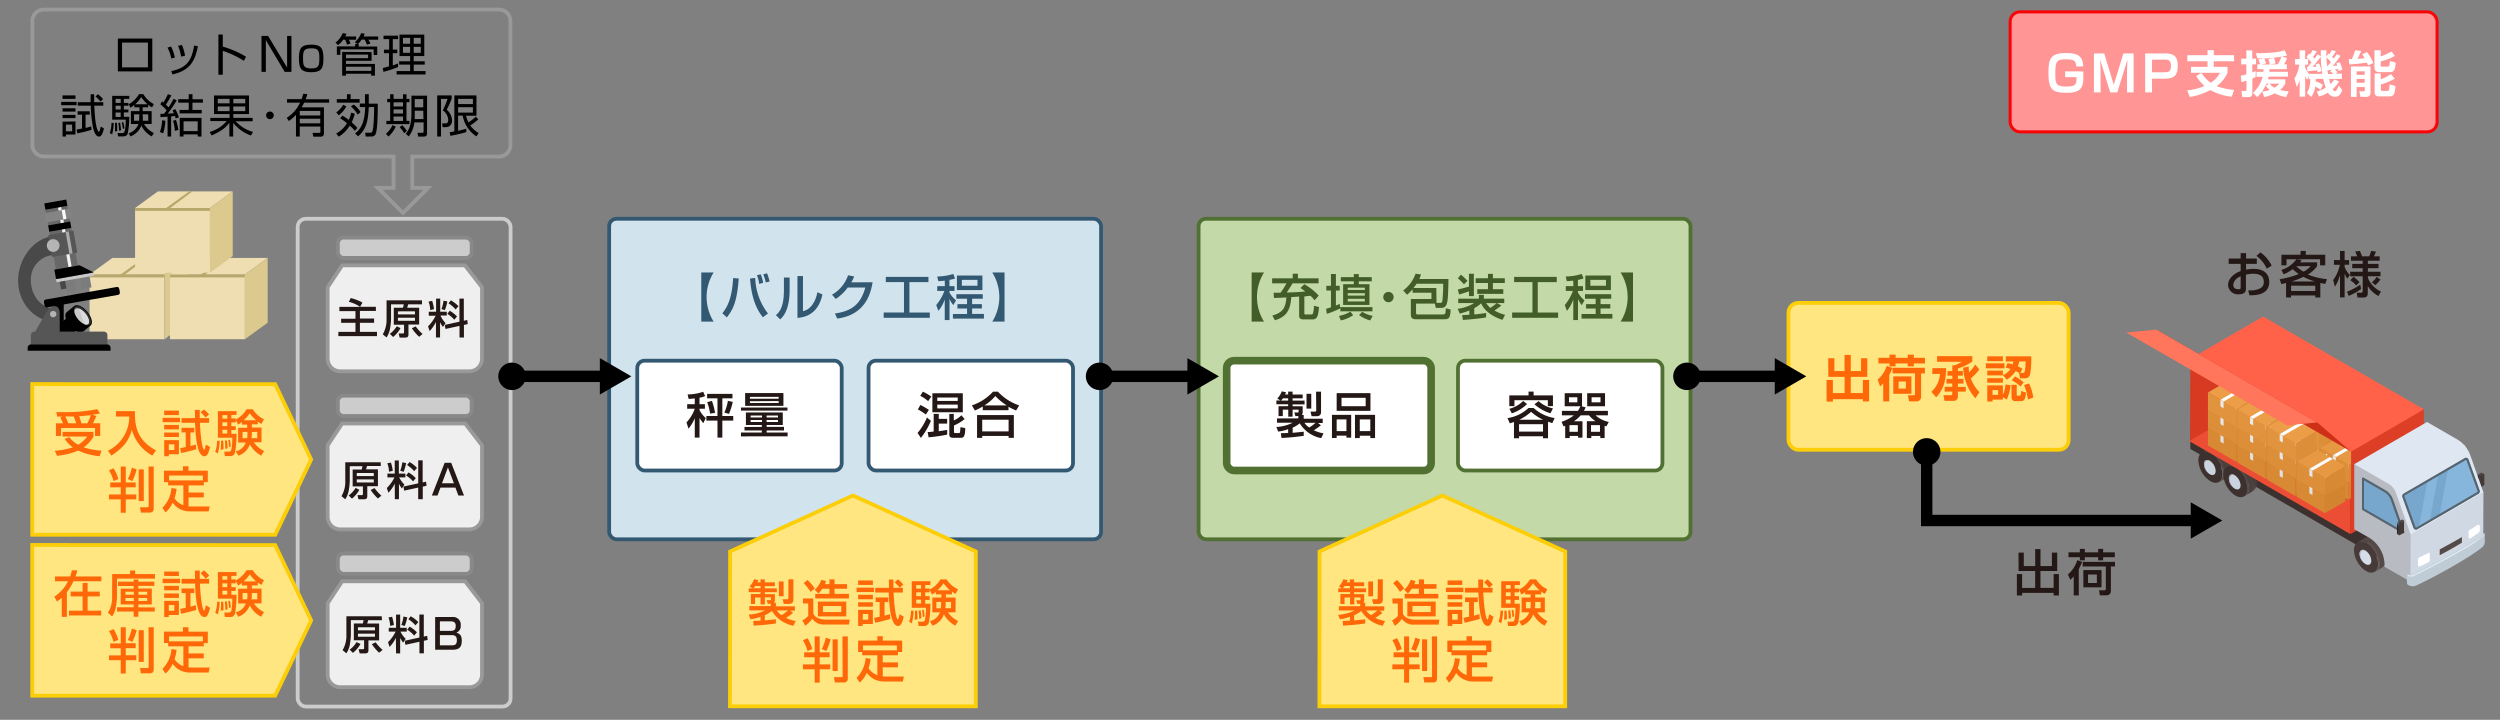 <svg xmlns="http://www.w3.org/2000/svg" xmlns:xlink="http://www.w3.org/1999/xlink" viewBox="0 0 657.59 189.33">
  <rect x="0" y="0" width="657.59" height="189.33" fill="#808080" stroke="none"/>
  <defs>
    <style>
      .cls-1, .cls-26, .cls-27, .cls-32 {
        fill: none;
      }

      .cls-2 {
        fill: #efdeb2;
      }

      .cls-3 {
        fill: #dcc98e;
      }

      .cls-4 {
        fill: #b6a86b;
      }

      .cls-5 {
        fill: #323232;
      }

      .cls-6 {
        fill: #c8c8c8;
      }

      .cls-7 {
        fill: #dcdcdc;
      }

      .cls-8 {
        fill: #494949;
      }

      .cls-9 {
        fill: #565656;
      }

      .cls-10 {
        fill: #b4b4b4;
      }

      .cls-11 {
        fill: #474747;
      }

      .cls-12 {
        fill: #7c7c7c;
      }

      .cls-13 {
        fill: #686868;
      }

      .cls-14 {
        fill: #f0f0f0;
      }

      .cls-15 {
        fill: #aaa;
      }

      .cls-16 {
        fill: #848484;
      }

      .cls-17 {
        fill: #fafafa;
      }

      .cls-18 {
        fill: #c3d9a8;
      }

      .cls-18, .cls-20, .cls-21 {
        stroke: #517132;
      }

      .cls-18, .cls-20, .cls-21, .cls-23, .cls-25, .cls-26, .cls-27, .cls-28, .cls-31, .cls-32, .cls-88, .cls-89 {
        stroke-miterlimit: 10;
      }

      .cls-19 {
        fill: #425d28;
      }

      .cls-20, .cls-21, .cls-29, .cls-31 {
        fill: #fff;
      }

      .cls-20 {
        stroke-width: 2px;
      }

      .cls-22 {
        fill: #231815;
      }

      .cls-23 {
        fill: #ffe681;
        stroke: #fcce07;
      }

      .cls-24 {
        fill: #ff6808;
      }

      .cls-25 {
        fill: #d1e3ed;
      }

      .cls-25, .cls-31 {
        stroke: #335872;
      }

      .cls-26, .cls-89 {
        stroke: #999;
      }

      .cls-27 {
        stroke: #ccc;
      }

      .cls-28 {
        fill: #ff9595;
        stroke: #f90306;
        stroke-width: 0.8px;
      }

      .cls-30 {
        fill: #335872;
      }

      .cls-32 {
        stroke: #000;
        stroke-width: 3px;
      }

      .cls-33 {
        clip-path: url(#clip-path);
      }

      .cls-34 {
        fill: #443b39;
      }

      .cls-35 {
        fill: #423a37;
      }

      .cls-36 {
        fill: #413836;
      }

      .cls-37 {
        fill: #3f3735;
      }

      .cls-38 {
        fill: #3d3533;
      }

      .cls-39 {
        fill: #3b3432;
      }

      .cls-40 {
        fill: #3a3230;
      }

      .cls-41 {
        fill: #38312f;
      }

      .cls-42 {
        fill: #362f2d;
      }

      .cls-43 {
        fill: #352e2c;
      }

      .cls-44 {
        fill: #2d2826;
      }

      .cls-45 {
        fill: #49403d;
      }

      .cls-46 {
        fill: #423937;
      }

      .cls-47 {
        fill: #3c312e;
      }

      .cls-48 {
        fill: #4b403d;
      }

      .cls-49 {
        fill: #554a47;
      }

      .cls-50 {
        fill: #cbd4de;
      }

      .cls-51 {
        fill: #9ea7b1;
      }

      .cls-52 {
        fill: #5f5451;
      }

      .cls-53 {
        fill: #463b38;
      }

      .cls-54 {
        fill: #d5dee8;
      }

      .cls-55 {
        fill: #a8b1bb;
      }

      .cls-56 {
        fill: #d73a20;
      }

      .cls-57 {
        fill: #eb4e34;
      }

      .cls-58 {
        fill: #d3842e;
      }

      .cls-59 {
        fill: #e2933d;
      }

      .cls-60 {
        fill: #f5f5f5;
      }

      .cls-61 {
        fill: #d88933;
      }

      .cls-62 {
        fill: #e1e1e1;
      }

      .cls-63 {
        fill: #e79842;
      }

      .cls-64 {
        fill: #dd8e38;
      }

      .cls-65 {
        fill: #e6e6e6;
      }

      .cls-66 {
        fill: #ec9d47;
      }

      .cls-67 {
        fill: #ebebeb;
      }

      .cls-68 {
        fill: #dc3f25;
      }

      .cls-69 {
        fill: #ff6248;
      }

      .cls-70 {
        fill: #b8bcc2;
      }

      .cls-71 {
        fill: #d0d9e3;
      }

      .cls-72 {
        fill: #dfe8f2;
      }

      .cls-73 {
        fill: #78a7ce;
      }

      .cls-74 {
        fill: #87b6dd;
      }

      .cls-75 {
        fill: #57636d;
      }

      .cls-76 {
        fill: #bfcbd5;
      }

      .cls-77 {
        fill: #dde9f3;
      }

      .cls-78 {
        clip-path: url(#clip-path-11);
      }

      .cls-79 {
        clip-path: url(#clip-path-12);
      }

      .cls-80 {
        fill: #2c2625;
      }

      .cls-81 {
        clip-path: url(#clip-path-13);
      }

      .cls-82 {
        fill: #2e2826;
      }

      .cls-83 {
        fill: #302928;
      }

      .cls-84 {
        fill: #312b29;
      }

      .cls-85 {
        fill: #332c2b;
      }

      .cls-86 {
        fill: #cd3016;
      }

      .cls-87 {
        fill: #ff765c;
      }

      .cls-88 {
        fill: #ccc;
        stroke: #898989;
      }

      .cls-89 {
        fill: #efefef;
      }
    </style>
    <clipPath id="clip-path">
      <path class="cls-1" d="M652.87,124.33l.5.29a.25.25,0,0,0-.26,0l-.49-.29A.24.24,0,0,1,652.87,124.33Z"/>
    </clipPath>
    <clipPath id="clip-path-11">
      <path class="cls-1" d="M631.05,140.8l-.49-.29a.18.18,0,0,1-.07-.15l.5.29A.18.18,0,0,0,631.05,140.8Z"/>
    </clipPath>
    <clipPath id="clip-path-12">
      <rect class="cls-1" x="630.49" y="140.36" width="0.56" height="0.43"/>
    </clipPath>
    <clipPath id="clip-path-13">
      <path class="cls-1" d="M631,138.14l-.49-.29a.79.79,0,0,1,.35-.62l.49.29A.79.79,0,0,0,631,138.14Z"/>
    </clipPath>
  </defs>
  <g id="レイヤー_2" data-name="レイヤー 2">
    <g>
      <g>
        <rect class="cls-2" x="23.56" y="72.21" width="19.69" height="17.02"/>
        <polygon class="cls-2" points="43.25 72.2 23.56 72.2 29.55 67.84 49.25 67.84 43.25 72.2"/>
        <polygon class="cls-3" points="49.25 84.87 43.25 89.23 43.25 72.2 49.25 67.84 49.25 84.87"/>
        <rect class="cls-4" x="23.56" y="72.21" width="19.69" height="0.75"/>
        <polygon class="cls-4" points="32.42 72.51 31.52 72.34 37.85 67.8 38.72 67.8 32.42 72.51"/>
      </g>
      <g>
        <rect class="cls-2" x="44.72" y="72.21" width="19.69" height="17.02"/>
        <polygon class="cls-2" points="64.41 72.2 44.72 72.2 50.71 67.84 70.41 67.84 64.41 72.2"/>
        <polygon class="cls-3" points="70.41 84.87 64.41 89.23 64.41 72.2 70.41 67.84 70.41 84.87"/>
        <rect class="cls-4" x="44.72" y="72.21" width="19.69" height="0.75"/>
        <polygon class="cls-4" points="53.58 72.51 52.68 72.34 59.01 67.8 59.88 67.8 53.58 72.51"/>
      </g>
      <g>
        <rect class="cls-2" x="35.53" y="54.71" width="19.69" height="17.02"/>
        <polygon class="cls-2" points="55.23 54.71 35.53 54.71 41.53 50.34 61.22 50.34 55.23 54.71"/>
        <polygon class="cls-3" points="61.22 67.37 55.23 71.73 55.23 54.71 61.22 50.34 61.22 67.37"/>
        <rect class="cls-4" x="35.53" y="54.71" width="19.69" height="0.75"/>
        <polygon class="cls-4" points="44.39 55.01 43.5 54.85 49.83 50.3 50.69 50.3 44.39 55.01"/>
      </g>
    </g>
    <g>
      <polygon points="20.95 86.31 16.76 89.66 14.24 86.31 18.44 82.95 20.95 86.31"/>
      <g>
        <path d="M23.84,85.62c.7-.59.3-2.21-.89-3.63s-2.72-2.1-3.42-1.51l-2,1.65c-.7.59-.3,2.21.89,3.63s2.73,2.1,3.42,1.51Z"/>
        <path class="cls-5" d="M20.56,84c1.08,1.29,2.47,1.92,3.09,1.4s.24-2-.84-3.28-2.46-1.92-3.09-1.4S19.48,82.7,20.56,84Z"/>
        <path class="cls-6" d="M20.56,84c.93,1.11,2.09,1.65,2.61,1.22s.18-1.67-.75-2.78-2.09-1.65-2.61-1.22S19.63,82.89,20.56,84Z"/>
        <path class="cls-7" d="M22.29,85.29a.94.94,0,0,0,.88-.08c.51-.43.18-1.67-.75-2.78a4.21,4.21,0,0,0-1.65-1.26C21.19,82.29,21.74,84,22.29,85.29Z"/>
      </g>
      <rect x="14.24" y="79.43" width="2.52" height="8.39"/>
      <path class="cls-8" d="M14.83,84.71c-5.55,0-10.07-4.89-10.07-10.9S9.28,62.06,14.83,62.06v5a6.43,6.43,0,0,0-6.71,6.71c0,4.16,3,7.55,6.71,7.55v3.35Z"/>
      <path class="cls-9" d="M8.12,90.59V88.07a.93.93,0,0,1,1-.84H27.25a.93.93,0,0,1,1,.84v2.52Z"/>
      <path d="M7.28,92.26v-.83a.93.93,0,0,1,1-.84h19.8a.93.93,0,0,1,1,.84v.83Z"/>
      <path class="cls-9" d="M9,87.65l3.3-5.71a3,3,0,0,1,2.15-1.42c.69,0,1.26.75,1.26,1.68v5.45Z"/>
      <circle class="cls-10" cx="13.99" cy="82.62" r="0.84"/>
    </g>
    <g>
      <rect class="cls-11" x="15.69" y="71.77" width="2.52" height="4.19" transform="translate(-12.57 4.06) rotate(-10)"/>
      <rect class="cls-12" x="17.31" y="72.77" width="2.52" height="4.19" transform="translate(-12.72 4.36) rotate(-10)"/>
      <rect class="cls-12" x="21.21" y="71.65" width="2.52" height="4.19" transform="translate(-12.47 5.02) rotate(-10)"/>
      <rect class="cls-13" x="13.28" y="54.53" width="5.87" height="15.94" transform="translate(-10.61 3.77) rotate(-10)"/>
      <rect class="cls-14" x="16.63" y="54.38" width="0.84" height="15.94" transform="translate(-10.57 3.91) rotate(-10)"/>
      <rect class="cls-6" x="14.73" y="72.53" width="10.07" height="0.84" transform="translate(-12.37 4.54) rotate(-10)"/>
      <polygon points="24.65 71.66 14.74 73.41 14.3 70.93 20.91 69.77 24.65 71.66"/>
      <rect class="cls-9" x="13.16" y="61.21" width="6.71" height="5.87" transform="translate(-10.89 3.84) rotate(-10)"/>
      <rect class="cls-15" x="17.75" y="60.92" width="0.84" height="5.87" transform="translate(-10.81 4.12) rotate(-10)"/>
      <rect x="12.77" y="58.77" width="5.87" height="1.68" transform="translate(-10.11 3.63) rotate(-10)"/>
      <rect class="cls-16" x="11.85" y="55.46" width="6.71" height="2.52" transform="translate(-9.62 3.5) rotate(-10)"/>
      <rect class="cls-17" x="16.43" y="55.16" width="0.84" height="2.52" transform="translate(-9.54 3.78) rotate(-10)"/>
      <rect x="11.75" y="52.98" width="5.87" height="1.68" transform="translate(-9.12 3.37) rotate(-10)"/>
      <path d="M31.46,76.42c.1.57.15,1-.4,1.14L12.39,80.85c-.55.1-.66-.36-.76-.93h0c-.1-.57-.16-1,.39-1.13l18.67-3.3c.55-.09.66.36.77.93Z"/>
    </g>
    <circle class="cls-10" cx="13.99" cy="64.58" r="1.68"/>
  </g>
  <g id="レイヤー_1" data-name="レイヤー 1">
    <rect class="cls-18" x="315.27" y="57.55" width="129.39" height="84.3" rx="1.93"/>
    <g>
      <path class="cls-19" d="M329.23,84.6V71.67h3.26a12.17,12.17,0,0,0,0,12.93Z"/>
      <path class="cls-19" d="M345.78,79a7.9,7.9,0,0,0-1.07-1.19c-.44,0-1.21.14-1.62.17v4.51c0,.22.17.22.37.22h1.36c.31,0,.46,0,.59-.43a7.27,7.27,0,0,0,.2-1.86l1.34.35c-.22,2.38-.43,3.25-1.81,3.25h-2c-.59,0-1.42,0-1.42-.91V78c-.93.08-1,.09-2.07.13-.22,3.62-1.4,5.23-4.29,6.11L334.66,83c3-.84,3.51-2.28,3.71-4.76-1.09.05-2.8.13-3.27.14L335,77c.25,0,1.49,0,1.83,0a21,21,0,0,0,1.56-2.47h-3.77V73.22h5.41V72h1.37v1.21h5.44v1.31H340c-.47.78-1.25,2-1.55,2.42,2.31-.06,2.7-.08,4.91-.26-.36-.26-.65-.48-1.29-.92l1-1a14.68,14.68,0,0,1,3.79,3Z"/>
      <path class="cls-19" d="M348.81,81.22c.28-.08.48-.13,1.28-.39v-4.4h-1.22V75.17h1.22V72.08h1.3v3.09h1v1.26h-1v3.93l1-.42.13,1.13v-.28H361v1.1h-8.43V81.1A25.16,25.16,0,0,1,349,82.55Zm7.12,1.67a8.63,8.63,0,0,1-3.24,1.39l-.5-1.19a8.35,8.35,0,0,0,3-1.12Zm-3.24-10h3.41v-.8h1.31v.8h3.41V74h-3.41v.75h2.81v5.46h-6.93V74.75h2.81V74h-3.41Zm1.81,3.38H359v-.6h-4.5Zm0,1.48H359v-.62h-4.5Zm0,1.54H359V78.6h-4.5Zm5.9,5a9.13,9.13,0,0,1-2.92-1.41l.84-.87a7.57,7.57,0,0,0,2.75,1.07Z"/>
      <path class="cls-19" d="M366.57,78.13a1.36,1.36,0,1,1-1.36-1.35A1.35,1.35,0,0,1,366.57,78.13Z"/>
      <path class="cls-19" d="M372.47,79.85v2.46c0,.31.13.4.46.4h6.52c.65,0,.7-.22.74-.4s.1-1.06.13-1.22l1.26.33c-.13,1.84-.2,2.56-1.61,2.56h-7.23c-.87,0-1.64,0-1.64-1.27V78.64h5.42V77h-4.95v-.9a11.12,11.12,0,0,1-1.48,1.43l-1-1.14A9.19,9.19,0,0,0,372.34,72l1.43.18a10.34,10.34,0,0,1-.43,1.21H381c-.09,4.34-.13,6-.59,6.86a1.3,1.3,0,0,1-1.23.73h-1.52l-.24-1.12Zm5.39-.18h1c.28,0,.44-.07.53-.52a39.94,39.94,0,0,0,.22-4.51h-7c-.26.4-.52.75-.81,1.12h6Z"/>
      <path class="cls-19" d="M395.2,84.14c-1.26-.43-4.4-1.6-5.61-4.34a10.69,10.69,0,0,1-1.81,1.27v1.64c1.07-.08,2.05-.22,3.12-.39v1.17c-2.27.4-5.29.61-6.12.66l-.18-1.26,1.89-.09V81.67a20.23,20.23,0,0,1-2.52.82l-.54-1.26a10.88,10.88,0,0,0,4.31-1.51h-4.17V78.56H389v-1h1.31v1h5.36v1.16h-1.9l1.16.65c-.5.39-1.19.87-1.85,1.31a11,11,0,0,0,2.81,1.13ZM384.27,72.25A15.29,15.29,0,0,1,386,73.87l-.93.92a15.14,15.14,0,0,0-1.61-1.6Zm2.12,4.39c-.61.21-2.11.71-2.59.83l-.34-1.32c.51-.11,2.29-.58,2.93-.75V72h1.29V77.9h-1.29Zm5-4.6h1.3v1.15h3.13v1.25h-3.13v1.63h2.73v1.22h-6.84V76.07h2.81V74.44h-3.24V73.19h3.24Zm-.46,7.68A6.85,6.85,0,0,0,392,81a20.68,20.68,0,0,0,1.68-1.25Z"/>
      <path class="cls-19" d="M398.27,72.83h11.21v1.38h-5v8h5.36v1.38H397.75V82.2h5.34v-8h-4.82Z"/>
      <path class="cls-19" d="M413.81,73.82c-.9.1-1.25.12-1.69.14l-.28-1.23a15.65,15.65,0,0,0,4.22-.67l.46,1.19a12,12,0,0,1-1.47.37v1.64h1.34v1.26h-1.34v.41A6.81,6.81,0,0,0,416.78,79l-.71,1.25a5.65,5.65,0,0,1-1-1.64v5.58h-1.24V78.77a9.64,9.64,0,0,1-1.67,3l-.57-1.54a12.06,12.06,0,0,0,2.14-3.71h-1.87V75.26h2Zm10,3.56v1.2H421V80h2.57v1.14H421v1.43h3.11v1.24H416V82.59h3.72V81.16h-2.53V80h2.53V78.58h-2.81v-1.2Zm-.09-4.9v3.81H417V72.48Zm-5.4,1.14v1.54h4.11V73.62Z"/>
      <path class="cls-19" d="M429.54,71.67V84.6h-3.27a12.17,12.17,0,0,0,0-12.93Z"/>
    </g>
    <rect class="cls-20" x="322.66" y="94.87" width="53.78" height="28.89" rx="1.93"/>
    <rect class="cls-21" x="383.5" y="94.87" width="53.78" height="28.89" rx="1.93"/>
    <g>
      <path class="cls-22" d="M336.91,113.94c.7,0,1.2,0,1.92-.07v-1a10.12,10.12,0,0,1-2.63.65l-.47-1.21a10.78,10.78,0,0,0,4.3-1.12H335.9v-1.13h5.61v-.62h-.78l-.26-.94h.95c.12,0,.16-.08.16-.18v-.56H340v1.84h-1.14v-1.84h-1.44v1.7H336.3v-2.62h2.53v-.5h-3.1v-1h1.06l-.82-.51a5.45,5.45,0,0,0,1.19-1.9l1.13.26c-.18.39-.21.44-.27.56h.81V103H340v.77h2.65v1H340v.6h3.15v1H340v.5h2.65v1.57a1.19,1.19,0,0,1-.21.7h.48v1h5v1.13h-1.24l.77.59a14,14,0,0,1-1.87,1.31,9,9,0,0,0,2.56.82l-.62,1.26a8.48,8.48,0,0,1-5.64-3.9,8.22,8.22,0,0,1-1.87,1.15v1.34c1.49-.12,2.35-.23,2.92-.29v1.09c-2.33.3-3.18.42-5.84.56Zm1.92-8.56v-.6h-1.36a5.6,5.6,0,0,1-.52.6Zm4.29,5.83a3.93,3.93,0,0,0,1.28,1.24,15.43,15.43,0,0,0,1.66-1.24Zm.54-7.63h1.25v3.89h-1.25Zm2.51-.56h1.31v5.4a1,1,0,0,1-1,1.06H345l-.3-1.22h1.14c.34,0,.38-.14.38-.36Z"/>
      <path class="cls-22" d="M350.35,109.12h5.06v6h-1.25v-.53h-2.57v.62h-1.24Zm10.13-1.05h-8.89v-4.66h8.89Zm-8.89,5.33h2.57v-3.08h-2.57Zm7.63-8.76h-6.35v2.21h6.35Zm-2.81,4.48h5.28v6.11h-1.25v-.62h-2.77v.62h-1.26Zm1.26,4.28h2.77v-3.08h-2.77Z"/>
    </g>
    <g>
      <path class="cls-22" d="M398.23,111c-.4.14-.67.23-1.1.36l-.6-1.39a10.15,10.15,0,0,0,5.53-2.66h1.33a10.77,10.77,0,0,0,5.54,2.66l-.61,1.32c-.31-.09-.66-.2-1.13-.37v4.36h-1.32v-.52h-6.31v.52h-1.33Zm3.83-8h1.33v1h5.09v2.82h-1.34v-1.56h-8.79v1.56H397V104h5.07Zm-.39,3.28a10.7,10.7,0,0,1-4,2.45l-.65-1.2a8.07,8.07,0,0,0,3.63-2.06Zm-2.11,5.3v1.94h6.31v-1.94Zm6.33-1.18a12.72,12.72,0,0,1-3.16-2.08,12.74,12.74,0,0,1-3.11,2.08Zm1.94-1.69a11,11,0,0,1-4.21-2.38l1.09-.82a7.93,7.93,0,0,0,3.77,1.91Z"/>
      <path class="cls-22" d="M411.7,112a3,3,0,0,1-.43.17l-.52-1.23a10.05,10.05,0,0,0,3.23-1.69h-3.14v-1.18h4.22a7,7,0,0,0,.63-1.2h-4.12v-3.45h4.56v3.45H416l1.08.28a8.91,8.91,0,0,1-.44.92h6.3v1.18h-3.26a7.6,7.6,0,0,0,3.48,1.74l-.62,1.16-.46-.16v3.24h-1.15v-.56h-2.36v.56h-1.17v-4.43h2.29a8.28,8.28,0,0,1-1.73-1.55h-2.18a9,9,0,0,1-1.76,1.55h2.23v4.32h-1.16v-.45h-2.2v.56H411.7Zm1-7.51v1.33h2.2v-1.33Zm.13,7.33v1.76h2.2v-1.76Zm4.66-8.4h4.69v3.45h-4.69Zm1,8.4v1.76h2.36v-1.76Zm.16-7.33v1.33h2.34v-1.33Z"/>
    </g>
    <polygon class="cls-23" points="379.4 130.34 347.08 145.06 347.05 185.79 411.71 185.79 411.71 145.06 379.4 130.34"/>
    <g>
      <path class="cls-24" d="M353.16,163.31c.7,0,1.2,0,1.93-.08v-1a10.71,10.71,0,0,1-2.64.65L352,161.7a11.12,11.12,0,0,0,4.3-1.12h-4.13v-1.13h5.61v-.62H357l-.26-.94h.95c.12,0,.16-.08.16-.18v-.56h-1.61V159h-1.13v-1.83h-1.45v1.7h-1.09v-2.62h2.54v-.5H352v-1H353l-.81-.5a5.67,5.67,0,0,0,1.18-1.9l1.13.26c-.18.39-.21.44-.27.56h.82v-.77h1.13v.77h2.65v1h-2.65v.6h3.16v1h-3.16v.5h2.65v1.57a1.2,1.2,0,0,1-.21.7h.48v.95h5v1.13h-1.24l.78.59a15.08,15.08,0,0,1-1.88,1.31,9,9,0,0,0,2.57.82l-.63,1.26a8.48,8.48,0,0,1-5.64-3.9,8,8,0,0,1-1.87,1.14v1.34c1.49-.12,2.35-.22,2.92-.28V164c-2.32.3-3.18.41-5.84.56Zm1.93-8.57v-.6h-1.37a4,4,0,0,1-.52.6Zm4.29,5.84a3.93,3.93,0,0,0,1.27,1.24,15.76,15.76,0,0,0,1.66-1.24Zm.53-7.63h1.25v3.89h-1.25Zm2.51-.56h1.31v5.4a1,1,0,0,1-1,1.06H361.2l-.3-1.22H362c.34,0,.38-.14.38-.36Z"/>
      <path class="cls-24" d="M366.25,157.42H369v3.86a1.93,1.93,0,0,0,1.16,1.26A4.91,4.91,0,0,0,372,163h6.6l-.21,1.3h-6.5a3.54,3.54,0,0,1-3.14-1.54,6.56,6.56,0,0,1-1.86,1.85l-.74-1.41a6,6,0,0,0,1.53-1.15v-3.29h-1.38Zm1.19-4.86a12,12,0,0,1,1.93,2.24l-1.12.88a13.57,13.57,0,0,0-1.82-2.3Zm4.88.27a5.26,5.26,0,0,1-.28.81h1.17V152.4h1.35v1.24h3.29v1.22h-3.29v1.35h3.78v1.2h-8.86v-1.2h3.73v-1.35h-1.87a7.67,7.67,0,0,1-1,1.26l-1-1a5.84,5.84,0,0,0,1.72-2.61Zm5.32,5.41v3.9h-7.46v-3.9Zm-6.11,1.16V161h4.8V159.4Z"/>
      <path class="cls-24" d="M380.34,154.57h4.59v1.17h-4.59Zm.42-1.88h3.87v1.17h-3.87Zm0,3.77h3.87v1.17h-3.87Zm0,1.95h3.87v1.17h-3.87Zm0,2h3.87v3.72H382v.52h-1.21Zm1.21,1.1V163h1.46v-1.49Zm3,1,1.45-.3v-3.84h-1.06v-1.22h3.34v1.22h-1v3.56c.64-.15,1-.26,1.43-.37l.11,1.24c-.91.26-2.32.65-4,1Zm3.9-7.9c0-.23-.05-2.1-.06-2.17h1.3c0,.63,0,1.33,0,2.17h2.49v1.24h-2.44c.16,3.95.69,7.08,1.11,7.08.13,0,.13,0,.46-1.37l1.1.66c-.36,1.36-.66,2.43-1.49,2.43-2.12,0-2.36-6.24-2.47-8.8h-3.55v-1.24Zm2.38-2.24a9.57,9.57,0,0,1,1.39,1.4l-.93.82a12.15,12.15,0,0,0-1.35-1.42Z"/>
      <path class="cls-24" d="M395.35,160.63a13.5,13.5,0,0,1-.47,3.32l-.7-.41a9.4,9.4,0,0,0,.49-2.91Zm5.83-4.92a5.36,5.36,0,0,1-1,.67l-.62-1.26v.68h-1.17v1h1.17v1h-1.17v1h1.38a27.16,27.16,0,0,1-.39,4.86,1.23,1.23,0,0,1-1.39,1H396.7l-.18-1.13h1.11a.68.68,0,0,0,.75-.51,16.73,16.73,0,0,0,.24-3.14h-3.74v-7h4.91v1h-1.38v.93h1.17v.28a7.16,7.16,0,0,0,2.85-2.69h1.64A6.91,6.91,0,0,0,407,155l-.65,1.21a6,6,0,0,1-.95-.6v.73h-1.59v.83h2.54v3.89h-2a6.55,6.55,0,0,0,2.69,2.29l-.76,1.22a7.11,7.11,0,0,1-3-3,4.74,4.74,0,0,1-3,3l-.68-1.18a3.74,3.74,0,0,0,2.64-2.33h-2v-3.89h2.37v-.83h-1.45Zm-4.91,4.92a15,15,0,0,1,.08,2.28l-.74.09a16,16,0,0,0,.1-1.68c0-.27,0-.45,0-.69Zm-.19-6.73v.93h1.27v-.93Zm0,1.9v1h1.27v-1Zm0,1.93v1h1.27v-1Zm1.15,2.8a11.09,11.09,0,0,1,.2,2.13l-.61.09a10.83,10.83,0,0,0-.13-2.12Zm.81-.13a7.11,7.11,0,0,1,.22,1.77l-.48.1a8.72,8.72,0,0,0-.18-1.81Zm4.59-2.07h-1.25V160h1.16a6.42,6.42,0,0,0,.09-1.18Zm2.3-3.07a11.67,11.67,0,0,1-1.67-1.84,10.26,10.26,0,0,1-1.58,1.84Zm-1.11,3.58a6.68,6.68,0,0,1-.1,1.14h1.52v-1.65h-1.42Z"/>
      <path class="cls-24" d="M369.33,167.4h1.32v4.19h2.61v1.29h-2.61v1.88h2.77v1.29h-2.77v3.51h-1.32v-3.51h-3.09v-1.29h3.09v-1.88h-2.77v-1.29h2.77Zm-1.89.47a11.65,11.65,0,0,1,1.26,2.84l-1.26.54a11.26,11.26,0,0,0-1.2-2.85Zm6.08.29a16.1,16.1,0,0,1-1.14,3.09l-1.19-.52a12.68,12.68,0,0,0,1.07-3Zm.53,0h1.34v8.33h-1.34Zm2.59-.76H378v11c0,.65-.18,1.12-1.15,1.12h-2.21l-.25-1.41h2c.28,0,.29-.14.29-.35Z"/>
      <path class="cls-24" d="M384,173.29a11.39,11.39,0,0,1-.54,2.46,4.47,4.47,0,0,0,2.32,1.82v-5.21h-4v-.86H380.7v-3h5.05v-1.16h1.43v1.16h5.1v3h-1.11v.86h-4v1.88h4v1.29h-4v2.36a6.52,6.52,0,0,0,.87.06h4.69l-.28,1.31h-5A5.46,5.46,0,0,1,383,177a7,7,0,0,1-1.87,2.57l-.83-1.23a8.13,8.13,0,0,0,2.39-5.22Zm6.92-2.23v-1.28H382v1.28Z"/>
    </g>
    <rect class="cls-25" x="160.23" y="57.55" width="129.39" height="84.3" rx="1.93"/>
    <g>
      <path d="M40.06,10.14v8.64H31V10.14ZM38.91,11.2H32.1v6.52h6.81Z"/>
      <path d="M45.05,15.39a9.64,9.64,0,0,0-1-2.88l.95-.27a11.72,11.72,0,0,1,1,2.89Zm0,3.31c3.84-.83,5.33-2.44,6-6.72l1,.18c-.69,3.44-1.71,6.3-6.67,7.42Zm2.58-3.81a11.4,11.4,0,0,0-.79-2.84l1-.23a11.53,11.53,0,0,1,.84,2.83Z"/>
      <path d="M58.6,9.08v3.18a25,25,0,0,1,6.12,2.67L64.14,16a24.83,24.83,0,0,0-5.54-2.63v6.29H57.45V9.08Z"/>
      <path d="M70.52,9.45l5,8.33V9.45h1.14V18.9H74.88l-4.95-8.34V18.9H68.78V9.45Z"/>
      <path d="M85.07,15.23c0,2.45-.26,3.77-3.21,3.77-2.5,0-3.23-.86-3.23-3.47,0-2.46.26-3.79,3.23-3.79C84.34,11.74,85.07,12.58,85.07,15.23ZM81.86,18c2,0,2.14-.67,2.14-2.8,0-2-.36-2.49-2.14-2.49-2,0-2.15.75-2.15,2.65S79.87,18,81.86,18Z"/>
      <path d="M93.68,9.6v.86H91.79a6.7,6.7,0,0,1,.41,1l-.92.29a8,8,0,0,0-.47-1.29h-.55a5.7,5.7,0,0,1-1.35,1.41l-.67-.67a5.65,5.65,0,0,0,1.9-2.49l1,.18a6,6,0,0,1-.33.71Zm.68,2v.64h4.87v2.23h-.94V13H89.53v1.43H88.6V12.2h4.82v-.64H94l-.67-.48A5.66,5.66,0,0,0,95,8.72l.92.15a6.48,6.48,0,0,1-.29.73h3.85v.86H96.9a4.63,4.63,0,0,1,.53,1l-.91.29a11.78,11.78,0,0,0-.59-1.33h-.82a4.56,4.56,0,0,1-.92,1.1Zm3.38,2.09V16H91v.81h7.62V19.9h-1v-.5H91v.5H90V13.65ZM91,14.37v.94h5.82v-.94Zm0,3.19v1.08h6.67V17.56Z"/>
      <path d="M104.69,17.65a30.92,30.92,0,0,1-3.85,1.25l-.15-1c.42-.1,1.07-.29,1.63-.44V14H101v-.93h1.36V10.3h-1.48V9.38h3.84v.92h-1.4v2.75h1.18V14h-1.18v3.21l1.4-.52ZM111.6,9.1v5.64h-2.78v1.37h2.9V17h-2.9v1.69h3.12v.9h-7.62v-.9h3.56V17H105v-.88h2.88V14.74h-2.79V9.1Zm-3.72.86H106v1.55h1.87Zm0,2.36H106v1.57h1.87Zm2.8-2.36h-1.86v1.55h1.86Zm0,2.36h-1.86v1.57h1.86Z"/>
    </g>
    <g>
      <path d="M20.15,26.8v.87H16.09V26.8Zm-.3-1.7V26h-3.4V25.1Zm0,3.38v.87h-3.4v-.87Zm0,1.73v.86h-3.4v-.86Zm0,1.74v3.44H17.34v.53h-.89V32Zm-.9.83H17.34v1.77H19Zm5.12,1.36a26.53,26.53,0,0,1-3.74.92l-.18-1a13.57,13.57,0,0,0,1.42-.25V30.17H20.41v-.9h3.2v.9h-1.1v3.48A12.39,12.39,0,0,0,24,33.24Zm3.1-7.25v.9H24.81c.05,1.2.22,5.31.93,6.57.08.16.17.32.29.32s.45-1.11.47-1.39l.82.46c-.05.31-.36,2.17-1.26,2.17s-1.32-1.33-1.55-2.21a32.4,32.4,0,0,1-.63-5.92H20.46v-.9h3.38c0-.7,0-1.69,0-2.1h.93c0,.54,0,1.09,0,2.1Zm-.73-.17a7.34,7.34,0,0,0-1.33-1.34l.64-.6a7.31,7.31,0,0,1,1.35,1.29Z"/>
      <path d="M28.87,35a8.44,8.44,0,0,0,.45-2.66l.6,0a13.05,13.05,0,0,1-.42,3ZM34,25.21V26H32.58v1.08h1.19v.73H32.58v1h1.19v.75H32.58v1.16H34a22.48,22.48,0,0,1-.4,4.39c-.13.38-.38.77-1.25.77H31.07L30.92,35l1.17,0c.57,0,.9,0,1-3.53H29.51V25.21Zm-3.77,9.37A13.05,13.05,0,0,0,30.26,33c0-.31,0-.49,0-.7l.5,0a15.22,15.22,0,0,1,.06,2.18ZM31.75,26H30.4v1.08h1.35Zm0,1.81H30.4v1h1.35Zm0,1.79H30.4v1.16h1.35Zm-.44,4.75a9.84,9.84,0,0,0-.21-2l.48-.08a15.36,15.36,0,0,1,.25,2Zm1-.44A7.71,7.71,0,0,0,32,32.21l.43-.08a9,9,0,0,1,.3,1.64Zm1.54,1.16a4.18,4.18,0,0,0,2.58-2.45h-2V29.24h2.25v-1H35.33v-.65a6.28,6.28,0,0,1-1,.73l-.48-.9a7.37,7.37,0,0,0,2.72-2.66h1.13a7,7,0,0,0,2.78,2.63l-.5.86a7,7,0,0,1-1-.68v.67H37.53v1h2.36v3.37h-2A5.92,5.92,0,0,0,40.47,35l-.56.88a6.62,6.62,0,0,1-2.73-2.83,5,5,0,0,1-2.87,2.83Zm2.83-5H35.25v1.69h1.36c0-.25,0-.42,0-.95Zm2.13-2.64a9.56,9.56,0,0,1-1.65-1.9,9.66,9.66,0,0,1-1.6,1.9Zm-1.24,3.41c0,.58,0,.78,0,.92H39V30.08h-1.5Z"/>
      <path d="M42.06,34.74a11.32,11.32,0,0,0,.58-3.11l.86.14a11.57,11.57,0,0,1-.58,3.29Zm4.43-8.37a31.57,31.57,0,0,1-2.37,3.52l1.61-.1a8.39,8.39,0,0,0-.36-.78l.74-.31a10.43,10.43,0,0,1,.94,2.16l-.83.32c-.07-.25-.11-.39-.2-.65-.11,0-.85.08-1,.09v5.29h-.94V30.69l-1.88.12,0-.88a7.05,7.05,0,0,0,.92,0,7.13,7.13,0,0,0,.7-.92,10.51,10.51,0,0,0-1.65-1.57l.44-.77a3.06,3.06,0,0,1,.36.28,14.85,14.85,0,0,0,1.19-2.17l.92.29a22.39,22.39,0,0,1-1.45,2.45c.38.35.57.56.72.72A19.26,19.26,0,0,0,45.63,26ZM46,34.43a12,12,0,0,0-.49-2.67l.78-.23a14.93,14.93,0,0,1,.63,2.65Zm4.63-9.65v1.33h2.74V27H50.62v1.92h2.44v.9H47.24v-.9h2.4V27H46.88v-.9h2.76V24.78ZM53,35.91H52v-.55H48.28v.55h-1V31H53Zm-1-4H48.28v2.58H52Z"/>
      <path d="M66,35.64a10.62,10.62,0,0,1-4.67-3.31v3.59h-1V32.26c-.69,1-1.76,2.1-4.67,3.37l-.51-.92a9.08,9.08,0,0,0,4.48-2.86H55.32V31h5.07V30h-4.1V25.11h9.2V30H61.37v1h5.08v.9H62a9.67,9.67,0,0,0,4.56,2.81ZM60.39,26H57.28v1.18h3.11Zm0,2H57.28v1.23h3.11Zm4.12-2H61.37v1.18h3.14Zm0,2H61.37v1.23h3.14Z"/>
      <path d="M72,30.34a1,1,0,1,1-1-1A1,1,0,0,1,72,30.34Z"/>
      <path d="M80.83,24.75a12.06,12.06,0,0,1-.43,1.36h6.17V27H80a8.79,8.79,0,0,1-.66,1.24h5.87V35a.82.82,0,0,1-.89.95H82.41l-.19-1H84c.27,0,.27-.18.27-.34V33.28H78.85v2.63h-1v-5.7A11.41,11.41,0,0,1,76,31.83L75.41,31A9.41,9.41,0,0,0,78.92,27H75.49v-.93h3.84a12.72,12.72,0,0,0,.43-1.4Zm3.41,4.43H78.85v1.2h5.39Zm0,2.05H78.85v1.21h5.39Z"/>
      <path d="M93.33,29.91a13.83,13.83,0,0,1-.82,2.27A11.33,11.33,0,0,1,94,33.66l-.67.75A8.65,8.65,0,0,0,92,33.05a8.73,8.73,0,0,1-2.89,2.89l-.68-.81a7.42,7.42,0,0,0,2.83-2.72,15.14,15.14,0,0,0-1.8-1.31l.6-.69a12.14,12.14,0,0,1,1.67,1.14,8.75,8.75,0,0,0,.65-1.93Zm-4.88-.36a6.13,6.13,0,0,0,1.83-2l.82.45a7.47,7.47,0,0,1-2,2.33Zm3.78-4.77v1.28h2.36V27h-6v-.92h2.67V24.78Zm1.88,5.37A9,9,0,0,0,92.3,28l.75-.52a8.07,8.07,0,0,1,1.79,2Zm5.26-2.88c0,3.5-.11,7.2-.63,8.12a1.19,1.19,0,0,1-1.11.52H96.19l-.15-1H97.4a.52.52,0,0,0,.5-.27c.45-.79.51-5.35.51-6.47H97c-.17,4.06-.83,5.95-2.81,7.7l-.79-.77c2-1.55,2.53-3.74,2.66-6.93H94.64v-.94H96V24.78H97v2.49Z"/>
      <path d="M101.52,35.19a6.83,6.83,0,0,0,1.73-2.29l.85.42a8.23,8.23,0,0,1-1.92,2.6Zm2-10.4V26H106V24.79h.92V26h.78v.89h-.78v4.9h.78v.86h-6.07v-.86h1v-4.9h-.78V26h.78V24.79Zm2.5,2.12h-2.5V28H106Zm0,1.86h-2.5v1.1H106Zm0,1.88h-2.5v1.16H106Zm.31,4.39a10.77,10.77,0,0,0-1.2-1.59l.66-.52a7.87,7.87,0,0,1,1.23,1.5Zm6,0c0,.76-.38.89-1,.89H110l-.18-1,1.26,0c.22,0,.34,0,.34-.35V32.2H109a7.55,7.55,0,0,1-1.47,3.67l-.79-.65c1-1.38,1.48-2.51,1.48-5.6V25.16h4.12Zm-1-5.92h-2.24v.51c0,.42,0,.79,0,1.69h2.29Zm0-3.06h-2.24v2.17h2.24Z"/>
      <path d="M118.81,25.1v.84a25.15,25.15,0,0,1-1.3,2.92,3.92,3.92,0,0,1,1.4,2.86,1.68,1.68,0,0,1-.75,1.5,2,2,0,0,1-.9.23h-.84l-.14-1,.85,0c.38,0,.77-.1.77-.89a3.3,3.3,0,0,0-1.43-2.54A21.31,21.31,0,0,0,117.73,26H116v9.91h-1V25.1Zm7,6.3A15.29,15.29,0,0,1,123.69,33,7.34,7.34,0,0,0,125.91,35l-.6.87a8.16,8.16,0,0,1-3.6-5.47H120.5v4c1.1-.24,1.75-.43,2.15-.55l0,.89c-1.24.43-4.19,1-4.19,1l-.17-.95c.57-.1.87-.14,1.22-.22V25.1h5.82v5.34h-2.75a9.13,9.13,0,0,0,.64,1.76,12.28,12.28,0,0,0,1.94-1.52ZM124.39,26H120.5v1.38h3.89Zm0,2.19H120.5v1.42h3.89Z"/>
    </g>
    <path class="cls-26" d="M131.26,2.52H11.52a3,3,0,0,0-3,3V38.14a3,3,0,0,0,3,3h92v8.29H99.4l6.6,6.6,6.6-6.6h-4.16V41.18h22.82a3,3,0,0,0,3-3V5.56A3,3,0,0,0,131.26,2.52Z"/>
    <rect class="cls-27" x="78.3" y="57.55" width="56" height="128.3" rx="2.13"/>
    <rect class="cls-28" x="528.74" y="3.12" width="112.3" height="31.56" rx="2.56"/>
    <g>
      <path class="cls-29" d="M546.13,17.48c0-1.79-1.13-1.88-2.74-1.88-2.42,0-2.77.54-2.77,3.73,0,2.36,0,3.44,2.71,3.44s2.88-.53,2.88-2.48h-3v-1.5H548c0,2.75,0,3.06-.34,3.85-.67,1.71-2.71,1.77-4.16,1.77-3.62,0-4.69-.86-4.69-5.13,0-3.61.42-5.32,4.5-5.32,2.4,0,4.64.26,4.64,3.52Z"/>
      <path class="cls-29" d="M553.49,14.06,556,22.3l2.53-8.24h2.69V24.31h-1.74v-5.8c0-.2.11-2.6.11-2.8l-2.67,8.6h-1.85l-2.66-8.6c0,.24.12,2.67.12,2.84v5.76h-1.75V14.06Z"/>
      <path class="cls-29" d="M569.71,14.06c2.29,0,3.13,1,3.13,3.29s-.82,3.34-3.27,3.34h-3.51v3.62h-1.81V14.06Zm-3.65,1.65V19h3.35c1,0,1.63-.17,1.63-1.65s-.63-1.68-1.62-1.68Z"/>
      <path class="cls-29" d="M579.06,19.18a9.87,9.87,0,0,0,2.43,2.6,6.5,6.5,0,0,0,2.43-2.63h-7.61V17.59h4.35V16.12h-5.31v-1.6h5.31V13.2h1.65v1.32h5.34v1.6h-5.34v1.47h3.6v1.58a9,9,0,0,1-2.85,3.49,18.12,18.12,0,0,0,4.62,1L587,25.46a15.87,15.87,0,0,1-5.63-1.76A17.6,17.6,0,0,1,576,25.52l-.7-1.75a15.17,15.17,0,0,0,4.55-1.15A11.88,11.88,0,0,1,577.67,20Z"/>
      <path class="cls-29" d="M589.41,19.91c.36-.08.76-.17,1.46-.36V16.94h-1.36v-1.5h1.36V13.26h1.55v2.18h1v1.5h-1v2.11a8.06,8.06,0,0,0,.91-.35l0,1.55a4.57,4.57,0,0,1-.88.4v3.89a.92.92,0,0,1-.95,1h-1.71l-.2-1.63h1c.22,0,.31-.05.31-.36V21.21a12.34,12.34,0,0,1-1.31.38Zm12.19-4.65a12.29,12.29,0,0,1-.82,1.65h.73V18.2h-4.58a5.42,5.42,0,0,1,0,.69h4.89v1.28h-5.07c-.08.29-.13.48-.18.7h4.54V22a5.36,5.36,0,0,1-1.34,1.65A7.85,7.85,0,0,0,602,24l-.66,1.55a10.3,10.3,0,0,1-3-1,10.93,10.93,0,0,1-2.76,1L595,24.09a7.7,7.7,0,0,0,2-.43,8.48,8.48,0,0,1-1.05-1.12l1-.56a4.4,4.4,0,0,0,1.3,1.08A4,4,0,0,0,599.51,22h-3.37a10,10,0,0,1-2.42,3.55l-1.09-1.15a8.58,8.58,0,0,0,2.53-4.2h-1.63V18.89h1.84c0-.21,0-.36,0-.69h-1.6V16.91h.72a9.52,9.52,0,0,0-.45-1.27l1.46-.3c-1.1.05-1.23.05-1.73,0L593.38,14c2.12,0,3.38-.1,4-.15a14.89,14.89,0,0,0,3.55-.62l.65,1.35a11.79,11.79,0,0,1-1.34.31Zm-2.44,1.65a10.85,10.85,0,0,0,.93-2,42.07,42.07,0,0,1-4.47.47c0,.09.32.85.43,1.32l-1.24.25h2.25c0-.07-.35-1.29-.39-1.44l1.5-.29a9.41,9.41,0,0,1,.37,1.47l-1.46.26Z"/>
      <path class="cls-29" d="M610.35,23.66a5.66,5.66,0,0,0-1.38-.9,5,5,0,0,1-1.07,2.74l-1.11-1.05a6.23,6.23,0,0,0,.87-3.63h-.38v-.88L606.86,21c-.16-.27-.23-.38-.52-1v5.42h-1.45V21a7.55,7.55,0,0,1-.76,1.88l-.61-2.2a10.6,10.6,0,0,0,1.3-3.67h-1.14V15.52h1.21V13.24h1.45v2.28h.78V17h-.78v.8a9.15,9.15,0,0,0,1,1.63h3.5a38,38,0,0,1-.4-4.49c-.3.41-1.42,1.88-2.13,2.64l1,0a4.47,4.47,0,0,0-.24-.64l.93-.27a9.12,9.12,0,0,1,.62,2.05l-1,.3c0-.25,0-.33-.08-.51-.65.08-2,.18-2.59.24l-.14-1.12h.2c.24-.26.69-.81,1-1.21a13.28,13.28,0,0,0-1.33-1.33l.67-1,.26.21a5.92,5.92,0,0,0,.7-1.12l1.09.34a8.76,8.76,0,0,1-1,1.44c.13.16.26.29.4.47a9.36,9.36,0,0,0,.78-1.14l.87.48c0-.39,0-.73,0-1.54h1.47c0,.52,0,1,0,1.62l.57-.78.21.18a9.3,9.3,0,0,0,.65-1.08l1.08.31a15,15,0,0,1-1,1.5c.14.14.25.26.39.42a12.38,12.38,0,0,0,.81-1.14l1,.43a18.8,18.8,0,0,1-2.06,2.64l1.2-.08a3.21,3.21,0,0,0-.24-.62l.91-.29a12,12,0,0,1,.7,2l-1,.34c0-.28-.08-.36-.1-.52l-.89.11a7.26,7.26,0,0,1,.76.72l-.6.39H616v1.38h-3.37c.09.43.23,1,.35,1.39a6.11,6.11,0,0,0,1-1.27l1.27.53a7.77,7.77,0,0,1-1.69,2.06c.1.15.34.5.66.5a.44.44,0,0,0,.33-.2,5.71,5.71,0,0,0,.62-1.25l.94,1.17c-.34.86-.78,1.78-1.87,1.78a2.2,2.2,0,0,1-1.9-1.09,9,9,0,0,1-2.37,1l-.58-1.3a9.39,9.39,0,0,0,2.37-1,12.84,12.84,0,0,1-.64-2.33h-2c0,.29,0,.43,0,.67a6.55,6.55,0,0,1,1.9.91Zm1.88-6.27c.13-.16.39-.45.87-1.05a7.49,7.49,0,0,0-1.14-1.2c0,.92.09,1.65.16,2.25Zm1.17,1c-.19,0-1,.08-1.17.08,0,.15.11.84.13,1h1.39a9.75,9.75,0,0,0-.83-.74Z"/>
      <path class="cls-29" d="M622.89,17.22a5.7,5.7,0,0,0-.3-.74c-1.49.21-3.14.39-4.65.46l-.13-1.41h.82a14.48,14.48,0,0,0,.86-2.3l1.6.17a15.65,15.65,0,0,1-1,2.09l1.88-.17a12.08,12.08,0,0,0-.64-1.05l1.28-.58a13.5,13.5,0,0,1,1.66,2.89Zm-4.51.26h5.15v6.94a1,1,0,0,1-.95,1.06h-1.71L620.6,24h1.19a.23.23,0,0,0,.24-.25V22.9h-2.14v2.58h-1.51Zm1.51,1.29v.91H622v-.91Zm0,2v1H622v-1Zm6.32-7.55v1.61a13.44,13.44,0,0,0,2.85-1.3l.88,1.19a15.37,15.37,0,0,1-3.73,1.43v1.06c0,.27.17.31.34.31h1.52c.31,0,.52,0,.54-1.47l1.52.42c-.06,1.74-.39,2.5-1.41,2.5h-2.93a1.08,1.08,0,0,1-1.22-1.07V13.23Zm-1.6,6.11h1.6v1.52a11.58,11.58,0,0,0,2.7-1.36l1,1.21a16.51,16.51,0,0,1-3.65,1.5v1.32c0,.18.06.39.36.39H628c.39,0,.46-.11.56-1.71l1.53.41c-.18,2.06-.37,2.75-1.6,2.75H625.7a1,1,0,0,1-1.09-1.12Z"/>
    </g>
    <rect class="cls-23" x="470.44" y="79.68" width="73.69" height="38.62" rx="2.56"/>
    <g>
      <path class="cls-24" d="M480.89,94.23h1.62V97.6h2.67V93.34h1.64V97.6h2.7V94.23h1.64v4.9h-4.34v4.26H490V99.94h1.64v5.65H490V105h-7.89v.64h-1.66V99.94h1.66v3.45h3.09V99.13h-4.29Z"/>
      <path class="cls-24" d="M497.78,96.79a13.14,13.14,0,0,1-.84,1.86v6.93h-1.59v-4.71a8.68,8.68,0,0,1-.81.78l-.65-1.8a7.82,7.82,0,0,0,2.38-3.63Zm-3.71-2.68H497v-.82h1.62v.82h3.19v-.82h1.6v.82h2.93v1.5h-2.93v.76h-1.6v-.76H498.6v.76H497v-.76h-2.91Zm12.25,2.64v1.46h-1v6.09a1.19,1.19,0,0,1-1.27,1.28h-1.88l-.31-1.61h1.47c.34,0,.39-.2.39-.43V98.21h-5.9V96.75ZM502.77,99v4.59H498V99Zm-3.37,1.35v1.86h1.91v-1.86Z"/>
      <path class="cls-24" d="M508.28,96.84h3.61c0,3.5-.84,5.85-2.62,7.65L508,103.07a6.69,6.69,0,0,0,2.26-4.71h-2Zm5.75-.75a7.43,7.43,0,0,0,2-.93h-6.51V93.67h9.27v1.42A12.66,12.66,0,0,1,515,96.92v.68h1.3v1.22H515v.86h1.47v1.22H515v.87h2.07V103H515v1.27a1.1,1.1,0,0,1-1.08,1.18h-2.44l-.28-1.5h1.93c.21,0,.38,0,.38-.34V103h-2v-1.25h2v-.87H512V99.68h1.53v-.86h-1.28V97.6h1.28V96.09Zm3.81.32a8.78,8.78,0,0,0,.11,1.52,10.88,10.88,0,0,0,1.61-2.05l1.08,1.31a14.53,14.53,0,0,1-2.26,2.36,10.84,10.84,0,0,0,2.28,3.6l-1.07,1.62a13.07,13.07,0,0,1-3.2-8.06Z"/>
      <path class="cls-24" d="M522.35,95.57h4.9v1.31h-4.9Zm.37-1.85h4.11V95h-4.11Zm0,3.76h4.11v1.27h-4.11Zm0,2h4.11v1.19h-4.11Zm4.11,5v.63h-2.72v.5h-1.39v-4.23h4.11v2.45a7.49,7.49,0,0,0,.68-2.7l1.34.18a11.42,11.42,0,0,1-1,3.79Zm-2.72-1.88v1.26h1.47v-1.26Zm3.5-7.49V93.72h6.67A20.94,20.94,0,0,1,534,98.4a1.25,1.25,0,0,1-1.28,1.11h-1.38l-.25-1.43a8.75,8.75,0,0,0-.89-.48,7.68,7.68,0,0,1-2.36,2.28l-1-1.2a4.82,4.82,0,0,0,2-1.62c-.39-.14-.64-.22-1.29-.4l.52-1.16c.34.08.64.15,1.35.37a6.1,6.1,0,0,0,.16-.81Zm1.47,6.11h1.39v2.51c0,.23.07.35.23.35h.53c.23,0,.35-.12.41-1.23l1.26.39c-.1,1.15-.21,2.27-1.22,2.27h-1.57a.91.91,0,0,1-1-.92ZM530,99a10.54,10.54,0,0,1,2.3,1.59l-.82,1.08a10,10,0,0,0-2.31-1.64Zm1.11-3.91a8.1,8.1,0,0,1-.33,1.29A8.45,8.45,0,0,1,532,97l-.6,1.08h.73c.18,0,.35,0,.46-.41a11.76,11.76,0,0,0,.2-2.61Zm2.6,5.77a13.4,13.4,0,0,1,1.13,3.71l-1.43.52a15.51,15.51,0,0,0-1-3.81Z"/>
    </g>
    <g>
      <path class="cls-30" d="M184.46,84.6V71.67h3.26a12.17,12.17,0,0,0,0,12.93Z"/>
      <path class="cls-30" d="M190,82.4c1.33-1.65,2.54-3.89,2.84-9.26l1.47.12c-.43,6.19-1.59,8.29-3.12,10.22Zm8.65-9.28A16.13,16.13,0,0,0,202,82.46l-1.34,1c-1.26-1.61-2.94-4.27-3.37-10.21Zm1.05,1.56a9.14,9.14,0,0,0-.6-2.29l1-.24a10.7,10.7,0,0,1,.64,2.24Zm1.72-.38a12.29,12.29,0,0,0-.65-2.15l1-.26a15.25,15.25,0,0,1,.66,2.16Z"/>
      <path class="cls-30" d="M207.7,76.3c0,5.46-1.84,7.13-2.49,7.71l-1.13-1.13c.59-.48,2.12-1.66,2.12-6.29V73h1.5Zm3.51,5.57c3-.72,3.67-4.37,3.8-5l1.32.58c-1.19,5.72-5.34,6.07-6.57,6.17v-11h1.45Z"/>
      <path class="cls-30" d="M229.52,74.25c-.38,2.18-1.45,8.54-9.3,9.54l-.61-1.33c4.24-.62,6.73-2.23,8-6.83h-4.64a11.74,11.74,0,0,1-3.13,3l-1-1.11a9.3,9.3,0,0,0,4.23-5.11l1.6.31a8.24,8.24,0,0,1-.74,1.54Z"/>
      <path class="cls-30" d="M233,72.83h11.21v1.38h-5v8h5.36v1.38H232.44V82.2h5.34v-8H233Z"/>
      <path class="cls-30" d="M248.5,73.82c-.9.1-1.25.12-1.69.14l-.28-1.23a15.65,15.65,0,0,0,4.22-.67l.46,1.19a12,12,0,0,1-1.47.37v1.64h1.34v1.26h-1.34v.41A6.81,6.81,0,0,0,251.47,79l-.71,1.25a5.65,5.65,0,0,1-1-1.64v5.58H248.5V78.77a9.64,9.64,0,0,1-1.67,3l-.57-1.54a12.29,12.29,0,0,0,2.15-3.71h-1.88V75.26h2Zm10,3.56v1.2H255.7V80h2.57v1.14H255.7v1.43h3.11v1.24h-8.16V82.59h3.72V81.16h-2.53V80h2.53V78.58h-2.81v-1.2Zm-.09-4.9v3.81H251.7V72.48ZM253,73.62v1.54h4.11V73.62Z"/>
      <path class="cls-30" d="M264.23,71.67V84.6H261a12.17,12.17,0,0,0,0-12.93Z"/>
    </g>
    <g>
      <rect class="cls-31" x="167.62" y="94.87" width="53.78" height="28.89" rx="1.93"/>
      <rect class="cls-31" x="228.46" y="94.87" width="53.78" height="28.89" rx="1.93"/>
      <g>
        <path class="cls-22" d="M185,111.32a9.15,9.15,0,0,1-1-1.39v5.17h-1.25V110a11.29,11.29,0,0,1-1.65,2.76l-.53-1.65a10.27,10.27,0,0,0,2.18-3.59h-2v-1.2h2v-1.52c-.93.09-1.2.11-1.62.12l-.26-1.17a12.92,12.92,0,0,0,4.09-.7l.51,1.14a6.51,6.51,0,0,1-1.47.42v1.71h1.42v1.2H184v.36a7.17,7.17,0,0,0,1.64,2.08Zm7.67-6.54H190v4.64h2.87v1.22H190v4.46h-1.28v-4.46H185.8v-1.22h2.92v-4.64H186v-1.17h6.65Zm-5.91,4a12.8,12.8,0,0,0-.74-3l1.24-.33a15.84,15.84,0,0,1,.82,3.16Zm3.77-.26a12,12,0,0,0,.93-3.08l1.29.27a17.86,17.86,0,0,1-1,3.16Z"/>
        <path class="cls-22" d="M194.9,107.2h12.23V108H194.9Zm11,1.3v3.29h-4.24v.5h4.56v.93h-4.56v.56h5.51v1H194.9v-1h5.48v-.56h-4.55v-.93h4.55v-.5H196.2V108.5ZM196,103.39h10.07v3.37H196Zm1.26,1v.49h7.55v-.49Zm0,1.15V106h7.55v-.51Zm.18,3.77v.5h3v-.5Zm0,1.17V111h3v-.52Zm4.2-1.17v.5h3v-.5Zm0,1.17V111h3v-.52Z"/>
      </g>
      <g>
        <path class="cls-22" d="M244.87,110.69a19.52,19.52,0,0,1-2.64,4.5l-.88-1.31a15.27,15.27,0,0,0,2.47-4.06Zm-2.77-4.17a22.16,22.16,0,0,1,2.23,1.29l-.8,1.23a14.7,14.7,0,0,0-2.1-1.35Zm.66-3.5a16.47,16.47,0,0,1,2.2,1.28l-.82,1.22a9.36,9.36,0,0,0-2.09-1.4ZM244,113.63c.44,0,.78,0,1.59-.13v-4.64h1.34v1.31h2.21v1.25h-2.21v2c1.11-.14,1.65-.24,2.21-.35v1.25a43.11,43.11,0,0,1-4.89.71Zm1.25-10.19h8v5h-8Zm1.29,1.12v.9h5.38v-.9Zm0,1.86v1h5.38v-1Zm4.34,2.44v1.72a6.15,6.15,0,0,0,2-1.35l.86,1a12,12,0,0,1-2.81,1.69v1.55c0,.35.09.44.28.44h1c.28,0,.34,0,.42-1.56l1.26.26c0,2.34-.52,2.55-1.12,2.55h-2c-.29,0-1.07,0-1.07-.82v-5.45Z"/>
        <path class="cls-22" d="M258.5,106.92a15.73,15.73,0,0,1-2.07,1.06l-.79-1.35a13.29,13.29,0,0,0,5.57-3.61h1.28a13.43,13.43,0,0,0,5.59,3.61l-.81,1.35a15.14,15.14,0,0,1-2-1v.92H258.5ZM257,109.17h9.68v6h-1.38v-.51h-6.94v.51H257Zm1.36,1.24v3.07h6.94v-3.07Zm6.45-3.78a14.57,14.57,0,0,1-3-2.46,12.35,12.35,0,0,1-2.86,2.46Z"/>
      </g>
    </g>
    <g>
      <line class="cls-32" x1="134.5" y1="98.99" x2="159.19" y2="98.99"/>
      <path d="M134.68,102.6A3.61,3.61,0,1,1,138.29,99,3.61,3.61,0,0,1,134.68,102.6Z"/>
      <polygon points="157.78 103.78 166.07 98.99 157.78 94.2 157.78 103.78"/>
    </g>
    <g>
      <line class="cls-32" x1="289.05" y1="98.99" x2="313.73" y2="98.99"/>
      <path d="M289.23,102.6A3.61,3.61,0,1,1,292.84,99,3.61,3.61,0,0,1,289.23,102.6Z"/>
      <polygon points="312.33 103.78 320.62 98.99 312.33 94.2 312.33 103.78"/>
    </g>
    <g>
      <line class="cls-32" x1="443.55" y1="98.99" x2="468.23" y2="98.99"/>
      <path d="M443.73,102.6A3.61,3.61,0,1,1,447.34,99,3.61,3.61,0,0,1,443.73,102.6Z"/>
      <polygon points="466.83 103.78 475.12 98.99 466.83 94.2 466.83 103.78"/>
    </g>
    <g>
      <polyline class="cls-32" points="506.79 118.68 506.79 136.91 577.65 136.91"/>
      <path d="M503.18,118.86a3.61,3.61,0,1,1,3.61,3.61A3.61,3.61,0,0,1,503.18,118.86Z"/>
      <polygon points="576.25 141.69 584.54 136.91 576.25 132.12 576.25 141.69"/>
    </g>
    <polygon class="cls-23" points="224.36 130.34 192.05 145.06 192.01 185.79 256.68 185.79 256.68 145.06 224.36 130.34"/>
    <g>
      <path class="cls-24" d="M198.12,163.31c.7,0,1.2,0,1.93-.08v-1a10.71,10.71,0,0,1-2.64.65l-.47-1.21a11.12,11.12,0,0,0,4.3-1.12h-4.13v-1.13h5.61v-.62h-.78l-.26-.94h.95c.12,0,.16-.08.16-.18v-.56h-1.61V159h-1.13v-1.83H198.6v1.7h-1.09v-2.62h2.54v-.5h-3.11v-1H198l-.82-.5a5.67,5.67,0,0,0,1.18-1.9l1.13.26c-.18.39-.21.44-.27.56h.82v-.77h1.13v.77h2.65v1h-2.65v.6h3.16v1h-3.16v.5h2.65v1.57a1.2,1.2,0,0,1-.21.7h.48v.95h5v1.13h-1.25l.78.59a15.08,15.08,0,0,1-1.88,1.31,9,9,0,0,0,2.57.82l-.63,1.26a8.48,8.48,0,0,1-5.64-3.9,8,8,0,0,1-1.87,1.14v1.34c1.49-.12,2.35-.22,2.92-.28V164c-2.32.3-3.18.41-5.84.56Zm1.93-8.57v-.6h-1.37a4,4,0,0,1-.52.6Zm4.29,5.84a3.93,3.93,0,0,0,1.27,1.24,15.76,15.76,0,0,0,1.66-1.24Zm.53-7.63h1.25v3.89h-1.25Zm2.51-.56h1.31v5.4a1,1,0,0,1-1,1.06h-1.53l-.3-1.22H207c.34,0,.38-.14.38-.36Z"/>
      <path class="cls-24" d="M211.21,157.42h2.72v3.86a1.93,1.93,0,0,0,1.16,1.26,4.91,4.91,0,0,0,1.82.43h6.6l-.21,1.3h-6.5a3.54,3.54,0,0,1-3.14-1.54,6.56,6.56,0,0,1-1.86,1.85l-.74-1.41a6,6,0,0,0,1.53-1.15v-3.29h-1.38Zm1.19-4.86a12,12,0,0,1,1.93,2.24l-1.11.88a14.21,14.21,0,0,0-1.83-2.3Zm4.88.27a5.26,5.26,0,0,1-.28.81h1.17V152.4h1.35v1.24h3.29v1.22h-3.29v1.35h3.78v1.2h-8.86v-1.2h3.73v-1.35H216.3a8.25,8.25,0,0,1-1,1.26l-1-1a5.84,5.84,0,0,0,1.72-2.61Zm5.32,5.41v3.9h-7.46v-3.9Zm-6.11,1.16V161h4.8V159.4Z"/>
      <path class="cls-24" d="M225.31,154.57h4.58v1.17h-4.58Zm.41-1.88h3.88v1.17h-3.88Zm0,3.77h3.88v1.17h-3.88Zm0,1.95h3.88v1.17h-3.88Zm0,2h3.88v3.72h-2.67v.52h-1.21Zm1.21,1.1V163h1.46v-1.49Zm3,1,1.45-.3v-3.84h-1.06v-1.22h3.35v1.22h-1v3.56c.63-.15,1-.26,1.42-.37l.11,1.24c-.91.26-2.31.65-4,1Zm3.9-7.9c0-.23,0-2.1-.06-2.17H235c0,.63,0,1.33,0,2.17h2.49v1.24h-2.44c.16,3.95.69,7.08,1.11,7.08.13,0,.13,0,.46-1.37l1.1.66c-.36,1.36-.65,2.43-1.49,2.43-2.12,0-2.36-6.24-2.47-8.8h-3.55v-1.24Zm2.38-2.24a9.57,9.57,0,0,1,1.39,1.4l-.93.82a12.15,12.15,0,0,0-1.35-1.42Z"/>
      <path class="cls-24" d="M240.31,160.63a13.5,13.5,0,0,1-.47,3.32l-.7-.41a9.4,9.4,0,0,0,.49-2.91Zm5.83-4.92a5.36,5.36,0,0,1-1,.67l-.61-1.26v.68h-1.17v1h1.17v1h-1.17v1h1.37a27.16,27.16,0,0,1-.39,4.86,1.23,1.23,0,0,1-1.39,1h-1.31l-.18-1.13h1.12a.68.68,0,0,0,.74-.51,16.73,16.73,0,0,0,.24-3.14h-3.74v-7h4.91v1h-1.37v.93h1.17v.28a7.2,7.2,0,0,0,2.84-2.69H249A6.91,6.91,0,0,0,252,155l-.65,1.21a6,6,0,0,1-.95-.6v.73h-1.59v.83h2.54v3.89h-2a6.55,6.55,0,0,0,2.69,2.29l-.76,1.22a7.11,7.11,0,0,1-3-3,4.74,4.74,0,0,1-3,3l-.67-1.18a3.74,3.74,0,0,0,2.63-2.33h-2v-3.89h2.37v-.83h-1.45Zm-4.91,4.92a15,15,0,0,1,.08,2.28l-.74.09a16,16,0,0,0,.1-1.68c0-.27,0-.45,0-.69ZM241,153.9v.93h1.27v-.93Zm0,1.9v1h1.27v-1Zm0,1.93v1h1.27v-1Zm1.15,2.8a11.09,11.09,0,0,1,.2,2.13l-.61.09a10.83,10.83,0,0,0-.13-2.12Zm.81-.13a7.11,7.11,0,0,1,.22,1.77l-.48.1a8.72,8.72,0,0,0-.18-1.81Zm4.59-2.07h-1.25V160h1.16a6.42,6.42,0,0,0,.09-1.18Zm2.3-3.07a11.67,11.67,0,0,1-1.67-1.84,10.26,10.26,0,0,1-1.58,1.84Zm-1.11,3.58a6.68,6.68,0,0,1-.1,1.14h1.52v-1.65h-1.42Z"/>
      <path class="cls-24" d="M214.29,167.4h1.32v4.19h2.61v1.29h-2.61v1.88h2.77v1.29h-2.77v3.51h-1.32v-3.51H211.2v-1.29h3.09v-1.88h-2.77v-1.29h2.77Zm-1.89.47a11.65,11.65,0,0,1,1.26,2.84l-1.26.54a11.26,11.26,0,0,0-1.2-2.85Zm6.08.29a16.1,16.1,0,0,1-1.14,3.09l-1.19-.52a12.68,12.68,0,0,0,1.07-3Zm.53,0h1.34v8.33H219Zm2.59-.76H223v11c0,.65-.19,1.12-1.16,1.12H219.6l-.25-1.41h2c.28,0,.29-.14.29-.35Z"/>
      <path class="cls-24" d="M229,173.29a11.39,11.39,0,0,1-.54,2.46,4.47,4.47,0,0,0,2.32,1.82v-5.21h-4v-.86h-1.06v-3h5.05v-1.16h1.43v1.16h5.1v3h-1.11v.86h-4v1.88h4v1.29h-4v2.36a6.52,6.52,0,0,0,.87.06h4.69l-.28,1.31h-5a5.46,5.46,0,0,1-4.47-2.3,7,7,0,0,1-1.87,2.57l-.83-1.23a8.08,8.08,0,0,0,2.39-5.22Zm6.92-2.23v-1.28H227v1.28Z"/>
    </g>
    <polygon class="cls-23" points="81.85 163.19 72.38 143.38 8.48 143.35 8.48 183 72.38 183 81.85 163.19"/>
    <polygon class="cls-23" points="81.85 120.86 72.38 101.05 8.48 101.02 8.48 140.67 72.38 140.67 81.85 120.86"/>
    <g>
      <path class="cls-24" d="M18.24,115a7.73,7.73,0,0,0,2.32,2,8.72,8.72,0,0,0,2.38-2.17H16.46v-1.24h8.12v1.24A8.3,8.3,0,0,1,22,117.66a18.15,18.15,0,0,0,4.7.88L26.21,120a16.91,16.91,0,0,1-5.63-1.48A19.44,19.44,0,0,1,15,119.9l-.58-1.34a20.43,20.43,0,0,0,4.75-.9A7.76,7.76,0,0,1,17,115.42Zm-1.65-3.64c-.17-.39-.53-1.14-.74-1.55l.63-.23c-.56,0-1.06,0-1.42,0l-.26-1.18c.7,0,1.35,0,2.37,0a41.08,41.08,0,0,0,8.41-.78l.71,1.13c-.58.12-1.16.24-2,.35l1.07.33c-.46,1-.53,1.2-.92,1.91h1.92v3.33H25v-2.09H16.07v2.09H14.71v-3.33Zm3.45,0a13.88,13.88,0,0,0-.66-1.81c-.46,0-1.25,0-2.18,0,.28.59.52,1.18.76,1.78Zm2.92,0a11.51,11.51,0,0,0,.93-2.17c-.8.1-1,.13-3.06.29a13.33,13.33,0,0,1,.57,1.88Z"/>
      <path class="cls-24" d="M30.5,108.14h5c-.12,4.48.9,7.82,5.56,10.34l-1,1.36a11.13,11.13,0,0,1-5.37-6.76c-.87,2.82-2,4.5-5.38,6.76l-.92-1.28a10,10,0,0,0,5.61-9H30.5Z"/>
      <path class="cls-24" d="M42.77,109.89h4.59v1.17H42.77Zm.42-1.89h3.87v1.17H43.19Zm0,3.77h3.87v1.17H43.19Zm0,2h3.87v1.17H43.19Zm0,2h3.87v3.72H44.4v.52H43.19Zm1.21,1.11v1.48h1.46v-1.48Zm3,1,1.45-.3v-3.84H47.75v-1.22H51.1v1.22h-1v3.57l1.42-.38.11,1.25c-.91.26-2.32.65-4,1Zm3.9-7.89c0-.24,0-2.11-.06-2.18h1.3c0,.63,0,1.33,0,2.18H55v1.23H52.59c.16,3.95.69,7.09,1.11,7.09.13,0,.13,0,.46-1.38l1.1.66c-.36,1.37-.66,2.43-1.49,2.43-2.12,0-2.36-6.24-2.47-8.8H47.75v-1.23Zm2.38-2.25A9.57,9.57,0,0,1,55,109l-.93.82a12.15,12.15,0,0,0-1.35-1.42Z"/>
      <path class="cls-24" d="M57.78,115.94a13.5,13.5,0,0,1-.47,3.32l-.7-.4a9.49,9.49,0,0,0,.49-2.92ZM63.61,111a5.36,5.36,0,0,1-1,.67L62,110.43v.68H60.85v1H62v1H60.85v1h1.37a27.16,27.16,0,0,1-.39,4.86,1.23,1.23,0,0,1-1.39,1H59.13L59,118.79h1.11a.68.68,0,0,0,.75-.51,16.73,16.73,0,0,0,.24-3.14H57.31v-7h4.91v1H60.85v.94H62v.27a7.16,7.16,0,0,0,2.85-2.69H66.5a6.91,6.91,0,0,0,2.94,2.62l-.65,1.21a6.6,6.6,0,0,1-1-.59v.72H66.25v.83h2.54v3.89h-2a6.55,6.55,0,0,0,2.69,2.29l-.76,1.22a7.06,7.06,0,0,1-3-3,4.74,4.74,0,0,1-3,3L62,118.74a3.7,3.7,0,0,0,2.64-2.33h-2v-3.89h2.37v-.83H63.61Zm-4.91,4.92a15,15,0,0,1,.08,2.28l-.74.09a16,16,0,0,0,.1-1.68c0-.27,0-.45,0-.69Zm-.19-6.73v.94h1.27v-.94Zm0,1.9v1h1.27v-1Zm0,1.94v1h1.27v-1Zm1.15,2.79a11.09,11.09,0,0,1,.2,2.13l-.61.09a10.83,10.83,0,0,0-.13-2.12Zm.81-.13a7.11,7.11,0,0,1,.22,1.77l-.48.1a8.78,8.78,0,0,0-.18-1.81Zm4.59-2.07H63.81v1.65H65a6.42,6.42,0,0,0,.09-1.18Zm2.3-3.07a11.67,11.67,0,0,1-1.67-1.84,10.26,10.26,0,0,1-1.58,1.84Zm-1.11,3.58a6.68,6.68,0,0,1-.1,1.14h1.52v-1.65H66.25Z"/>
      <path class="cls-24" d="M31.76,122.71h1.32v4.19h2.61v1.29H33.08v1.88h2.77v1.29H33.08v3.51H31.76v-3.51H28.67v-1.29h3.09v-1.88H29V126.9h2.77Zm-1.89.47A11.65,11.65,0,0,1,31.13,126l-1.26.54a11,11,0,0,0-1.2-2.84Zm6.08.29a16.1,16.1,0,0,1-1.14,3.09L33.62,126a12.49,12.49,0,0,0,1.07-3Zm.53,0h1.34v8.33H36.48Zm2.59-.76h1.36v11c0,.65-.18,1.12-1.15,1.12H37.07l-.25-1.4h2c.28,0,.29-.15.29-.36Z"/>
      <path class="cls-24" d="M46.45,128.6a11.39,11.39,0,0,1-.54,2.46,4.47,4.47,0,0,0,2.32,1.82v-5.21h-4v-.86H43.13v-3h5v-1.16h1.43v1.16h5.1v3H53.6v.86h-4v1.88h4v1.29h-4v2.37c.19,0,.43,0,.87,0h4.69l-.28,1.31h-5a5.46,5.46,0,0,1-4.47-2.3,7,7,0,0,1-1.87,2.57l-.83-1.23a8.12,8.12,0,0,0,2.39-5.21Zm6.92-2.23v-1.28h-8.9v1.28Z"/>
    </g>
    <g>
      <path class="cls-24" d="M16.24,157.23a7.55,7.55,0,0,1-1.27,1l-.69-1.28a10.15,10.15,0,0,0,3.61-4.06H14.46v-1.26h4a12.12,12.12,0,0,0,.44-1.61h1.47c-.12.41-.24.88-.5,1.61h6.8v1.26H19.32a14.74,14.74,0,0,1-1.73,2.89v6.48H16.24Zm10-1.61v1.26H23.05v3.75h3.57v1.26H18.14v-1.26h3.59v-3.75H18.58v-1.26h3.15v-2.29h1.32v2.29Z"/>
      <path class="cls-24" d="M29.51,151h4.7v-.93h1.35V151h5.21v1.19h-10v4.74a15.25,15.25,0,0,1-.34,2.91,5.63,5.63,0,0,1-.94,2.31l-1.09-1a7.38,7.38,0,0,0,1.09-4.21Zm11.19,9.85H36.39v1.37H35.16v-1.37H30.79v-1.12h4.37V159H31.74v-4.16h3.42v-.7H31.05V153h4.11v-.58h1.23V153h4.2v1.11h-4.2v.7h3.54V159H36.39v.77H40.7ZM33,155.64v.8h2.2v-.8Zm0,1.65v.8h2.2v-.8Zm3.43-1.65v.8h2.29v-.8Zm0,1.65v.8h2.29v-.8Z"/>
      <path class="cls-24" d="M42.77,152.22h4.59v1.17H42.77Zm.42-1.89h3.87v1.17H43.19Zm0,3.77h3.87v1.17H43.19Zm0,2h3.87v1.17H43.19Zm0,1.95h3.87v3.72H44.4v.52H43.19Zm1.21,1.11v1.48h1.46v-1.48Zm3,1,1.45-.3V156H47.75v-1.22H51.1V156h-1v3.57l1.42-.38.11,1.25c-.91.26-2.32.65-4,1Zm3.9-7.89c0-.24,0-2.11-.06-2.18h1.3c0,.63,0,1.33,0,2.18H55v1.23H52.59c.16,4,.69,7.09,1.11,7.09.13,0,.13,0,.46-1.38l1.1.66c-.36,1.37-.66,2.43-1.49,2.43-2.12,0-2.36-6.24-2.47-8.8H47.75v-1.23ZM53.64,150a9.57,9.57,0,0,1,1.39,1.4l-.93.82a12.15,12.15,0,0,0-1.35-1.42Z"/>
      <path class="cls-24" d="M57.78,158.27a13.5,13.5,0,0,1-.47,3.32l-.7-.4a9.49,9.49,0,0,0,.49-2.92Zm5.83-4.92a5.36,5.36,0,0,1-1,.67L62,152.76v.68H60.85v1H62v1H60.85v1h1.37a27.16,27.16,0,0,1-.39,4.86,1.23,1.23,0,0,1-1.39,1H59.13L59,161.12h1.11a.68.68,0,0,0,.75-.51,16.73,16.73,0,0,0,.24-3.14H57.31v-7h4.91v1H60.85v.94H62v.27a7.16,7.16,0,0,0,2.85-2.69H66.5a6.91,6.91,0,0,0,2.94,2.62l-.65,1.21a6.6,6.6,0,0,1-1-.59V154H66.25v.83h2.54v3.89h-2A6.55,6.55,0,0,0,69.44,161l-.76,1.22a7.06,7.06,0,0,1-3-3,4.74,4.74,0,0,1-3,3L62,161.07a3.7,3.7,0,0,0,2.64-2.33h-2v-3.89h2.37V154H63.61Zm-4.91,4.92a15,15,0,0,1,.08,2.28l-.74.09a16,16,0,0,0,.1-1.68c0-.27,0-.45,0-.69Zm-.19-6.73v.94h1.27v-.94Zm0,1.9v1h1.27v-1Zm0,1.94v1h1.27v-1Zm1.15,2.79a11.09,11.09,0,0,1,.2,2.13l-.61.09a10.83,10.83,0,0,0-.13-2.12Zm.81-.13a7.11,7.11,0,0,1,.22,1.77l-.48.1A8.78,8.78,0,0,0,60,158.1ZM65.06,156H63.81v1.65H65a6.42,6.42,0,0,0,.09-1.18Zm2.3-3.07a11.67,11.67,0,0,1-1.67-1.84,10.26,10.26,0,0,1-1.58,1.84Zm-1.11,3.58a6.68,6.68,0,0,1-.1,1.14h1.52V156H66.25Z"/>
      <path class="cls-24" d="M31.76,165h1.32v4.19h2.61v1.29H33.08v1.88h2.77v1.29H33.08v3.51H31.76v-3.51H28.67V172.4h3.09v-1.88H29v-1.29h2.77Zm-1.89.47a11.65,11.65,0,0,1,1.26,2.84l-1.26.54a11,11,0,0,0-1.2-2.84Zm6.08.29a16.1,16.1,0,0,1-1.14,3.09l-1.19-.52a12.49,12.49,0,0,0,1.07-3Zm.53,0h1.34v8.33H36.48Zm2.59-.76h1.36v11c0,.65-.18,1.12-1.15,1.12H37.07l-.25-1.4h2c.28,0,.29-.15.29-.36Z"/>
      <path class="cls-24" d="M46.45,170.93a11.39,11.39,0,0,1-.54,2.46,4.47,4.47,0,0,0,2.32,1.82V170h-4v-.86H43.13v-3h5V165h1.43v1.16h5.1v3H53.6V170h-4v1.88h4v1.29h-4v2.37c.19,0,.43.05.87.05h4.69l-.28,1.31h-5a5.46,5.46,0,0,1-4.47-2.3,7,7,0,0,1-1.87,2.57l-.83-1.23a8.1,8.1,0,0,0,2.39-5.21Zm6.92-2.23v-1.28h-8.9v1.28Z"/>
    </g>
    <g>
      <path class="cls-22" d="M530.94,145.35h1.39v3.54h3v-4.47h1.39v4.47h3v-3.54h1.4v4.84h-4.41v4.44h3.47V151h1.39v5.62h-1.39v-.67h-8.29v.67h-1.38V151h1.38v3.64h3.43v-4.44h-4.36Z"/>
      <path class="cls-22" d="M547.66,147.8a16.6,16.6,0,0,1-.87,1.93v6.88h-1.33v-5a8.42,8.42,0,0,1-.89.9l-.64-1.38a8.52,8.52,0,0,0,2.48-3.81Zm-3.58-2.51h3v-.91h1.3v.91h3.51v-.91h1.31v.91h3.07v1.27h-3.07v.83h-1.31v-.83h-3.51v.83h-1.3v-.83h-3Zm12.24,2.51V149h-1.08v6.37c0,.76-.38,1.23-1.33,1.23h-1.56l-.24-1.34h1.39c.37,0,.41-.19.41-.44V149h-6.09V147.8Zm-3.54,2.14v4.55H548v-4.55Zm-3.55,1.18v2.23h2.32v-2.23Z"/>
    </g>
    <g>
      <g>
        <g class="cls-33">
          <polyline class="cls-34" points="653.11 124.65 652.62 124.36 652.67 124.33 653.16 124.62 653.11 124.65"/>
        </g>
        <g class="cls-33">
          <polyline class="cls-35" points="653.16 124.62 652.67 124.33 652.71 124.32 653.2 124.61 653.16 124.62"/>
        </g>
        <g class="cls-33">
          <polyline class="cls-36" points="653.2 124.61 652.71 124.32 652.74 124.31 653.24 124.6 653.2 124.61"/>
        </g>
        <g class="cls-33">
          <polyline class="cls-37" points="653.24 124.6 652.74 124.31 652.77 124.31 653.26 124.59 653.24 124.6"/>
        </g>
        <g class="cls-33">
          <polyline class="cls-38" points="653.26 124.59 652.77 124.31 652.79 124.31 653.29 124.6 653.26 124.59"/>
        </g>
        <g class="cls-33">
          <polyline class="cls-39" points="653.29 124.6 652.79 124.31 652.82 124.31 653.31 124.6 653.29 124.6"/>
        </g>
        <g class="cls-33">
          <polyline class="cls-40" points="653.31 124.6 652.82 124.31 652.84 124.31 653.33 124.6 653.31 124.6"/>
        </g>
        <g class="cls-33">
          <polyline class="cls-41" points="653.33 124.6 652.84 124.31 652.85 124.32 653.35 124.61 653.33 124.6"/>
        </g>
        <g class="cls-33">
          <polyline class="cls-42" points="653.35 124.61 652.85 124.32 652.87 124.33 653.37 124.62 653.35 124.61"/>
        </g>
        <g class="cls-33">
          <polyline class="cls-43" points="653.37 124.62 652.87 124.33 652.87 124.33 653.37 124.62 653.37 124.62"/>
        </g>
      </g>
      <polygon class="cls-44" points="652.1 128.42 651.61 128.13 651.6 124.95 652.09 125.24 652.1 128.42"/>
      <polygon class="cls-45" points="652.09 125.24 651.6 124.95 652.62 124.36 653.11 124.65 652.09 125.24"/>
      <path class="cls-46" d="M653.11,124.65c.2-.12.36,0,.36.2v2.51a.49.49,0,0,1-.23.39l-1.15.67v-3.18Z"/>
      <polygon class="cls-47" points="652.22 133.65 652.15 137.48 631.01 149.76 631.08 145.93 652.22 133.65"/>
      <polygon class="cls-47" points="631.08 145.93 631.01 149.76 576.13 118.09 576.19 114.26 631.08 145.93"/>
      <path class="cls-48" d="M581.26,117.82l0,0h0l0,0h0l0,0h0l0,0h.07l0,0,0,0h0a2.32,2.32,0,0,1,2.17.27l-.38.2A2.28,2.28,0,0,0,581.26,117.82Z"/>
      <path class="cls-48" d="M579.53,118.82l1.64-.95a2.25,2.25,0,0,1,2.27.22l-1.64,1A2.25,2.25,0,0,0,579.53,118.82Z"/>
      <path class="cls-48" d="M586.14,125.34l-.2.13-.11.07,0,0,0,0a2.29,2.29,0,0,0,.84-2,7,7,0,0,0-3.18-5.5l.38-.2a7,7,0,0,1,3.16,5.47A2.29,2.29,0,0,1,586.14,125.34Z"/>
      <path class="cls-49" d="M579.08,119.12l.2-.14h0l0,0,0,0,0,0h0l0,0a2.23,2.23,0,0,1,2.36.17l-.38.25A2.17,2.17,0,0,0,579.08,119.12Z"/>
      <path class="cls-48" d="M585.69,125.63l-1.64,1a2.25,2.25,0,0,0,.93-2A7,7,0,0,0,581.8,119l1.64-1a7,7,0,0,1,3.18,5.5A2.21,2.21,0,0,1,585.69,125.63Z"/>
      <path class="cls-49" d="M584,126.64l-.22.1-.08,0,0,0h0a2.16,2.16,0,0,0,1-2.08,7,7,0,0,0-3.16-5.47l.38-.24a7,7,0,0,1,3.18,5.51A2.2,2.2,0,0,1,584,126.64Z"/>
      <path class="cls-47" d="M581.42,119.28a7,7,0,0,1,3.16,5.47c0,2-1.43,2.82-3.18,1.81a6.93,6.93,0,0,1-3.16-5.46C578.25,119.09,579.67,118.28,581.42,119.28Z"/>
      <path class="cls-50" d="M581.27,121.21a3.38,3.38,0,0,1,1.53,2.65c0,1-.69,1.37-1.54.88a3.39,3.39,0,0,1-1.54-2.65C579.72,121.11,580.42,120.72,581.27,121.21Z"/>
      <path class="cls-51" d="M579.92,122.27c0-1,.69-1.37,1.54-.88a2.26,2.26,0,0,1,.37.26,3.18,3.18,0,0,0-.56-.44c-.85-.49-1.55-.1-1.55.88a3.45,3.45,0,0,0,1.17,2.39A3.37,3.37,0,0,1,579.92,122.27Z"/>
      <path class="cls-48" d="M587.81,121.6l0,0h0l0,0h0l0,0h0l0,0h.08l0,0,0,0h0a2.32,2.32,0,0,1,2.17.27l-.38.2A2.28,2.28,0,0,0,587.81,121.6Z"/>
      <path class="cls-48" d="M586.08,122.6l1.64-.95a2.25,2.25,0,0,1,2.27.22l-1.64.95A2.25,2.25,0,0,0,586.08,122.6Z"/>
      <path class="cls-48" d="M592.69,129.12l-.2.13-.11.07,0,0,0,0a2.27,2.27,0,0,0,.85-2,7,7,0,0,0-3.18-5.5l.38-.2a7,7,0,0,1,3.16,5.47A2.32,2.32,0,0,1,592.69,129.12Z"/>
      <path class="cls-49" d="M585.63,122.9l.2-.14h0l0,0,0,0,0,0h0l0,0a2.23,2.23,0,0,1,2.36.17l-.38.24A2.19,2.19,0,0,0,585.63,122.9Z"/>
      <path class="cls-48" d="M592.24,129.41l-1.65,1a2.21,2.21,0,0,0,.93-2.05,7,7,0,0,0-3.17-5.5l1.64-.95a7,7,0,0,1,3.18,5.5A2.22,2.22,0,0,1,592.24,129.41Z"/>
      <path class="cls-49" d="M590.51,130.42l-.22.1-.08,0,0,0h-.06a2.18,2.18,0,0,0,1-2.08,7,7,0,0,0-3.16-5.47l.38-.24a7,7,0,0,1,3.17,5.5A2.18,2.18,0,0,1,590.51,130.42Z"/>
      <path class="cls-47" d="M588,123.06a7,7,0,0,1,3.16,5.47c0,2-1.43,2.82-3.18,1.81a6.93,6.93,0,0,1-3.16-5.46C584.8,122.87,586.22,122.05,588,123.06Z"/>
      <path class="cls-50" d="M587.81,125a3.39,3.39,0,0,1,1.54,2.65c0,1-.7,1.37-1.55.88a3.38,3.38,0,0,1-1.53-2.65C586.27,124.89,587,124.5,587.81,125Z"/>
      <path class="cls-51" d="M586.46,126.05c0-1,.7-1.37,1.55-.88a2.26,2.26,0,0,1,.37.26,2.57,2.57,0,0,0-.57-.44c-.85-.49-1.54-.1-1.54.88a3.45,3.45,0,0,0,1.17,2.39A3.43,3.43,0,0,1,586.46,126.05Z"/>
      <path class="cls-49" d="M622.19,141.44l0,0h0l0,0h0l0,0h0l0,0h.07l0,0,0,0h0a2.31,2.31,0,0,1,2.17.26l-.38.2A2.31,2.31,0,0,0,622.19,141.44Z"/>
      <path class="cls-49" d="M620.46,142.44l1.64-.95a2.25,2.25,0,0,1,2.27.22l-1.64,1A2.25,2.25,0,0,0,620.46,142.44Z"/>
      <path class="cls-49" d="M627.07,149l-.2.13-.11.08h0l0,0a2.28,2.28,0,0,0,.84-2,7,7,0,0,0-3.18-5.5l.38-.2a7,7,0,0,1,3.16,5.47A2.29,2.29,0,0,1,627.07,149Z"/>
      <path class="cls-52" d="M620,142.74l.2-.13,0,0,0,0,0,0,0,0h0a2.19,2.19,0,0,1,2.36.17l-.38.24A2.17,2.17,0,0,0,620,142.74Z"/>
      <path class="cls-49" d="M626.62,149.26l-1.64,1a2.25,2.25,0,0,0,.93-2,7,7,0,0,0-3.18-5.5l1.64-1a7,7,0,0,1,3.18,5.5A2.23,2.23,0,0,1,626.62,149.26Z"/>
      <path class="cls-52" d="M624.89,150.26l-.22.11-.08,0,0,0h0a2.14,2.14,0,0,0,1-2.07,7,7,0,0,0-3.16-5.47l.38-.24a7,7,0,0,1,3.18,5.5A2.2,2.2,0,0,1,624.89,150.26Z"/>
      <path class="cls-53" d="M622.35,142.91a7,7,0,0,1,3.16,5.47c0,2-1.43,2.82-3.18,1.81a7,7,0,0,1-3.16-5.47C619.18,142.71,620.6,141.9,622.35,142.91Z"/>
      <path class="cls-54" d="M622.2,144.83a3.38,3.38,0,0,1,1.53,2.66c0,1-.69,1.36-1.54.87a3.38,3.38,0,0,1-1.54-2.65C620.66,144.73,621.35,144.34,622.2,144.83Z"/>
      <path class="cls-55" d="M620.85,145.89c0-1,.69-1.37,1.54-.88a3.18,3.18,0,0,1,.37.27,3.25,3.25,0,0,0-.56-.45c-.85-.49-1.54-.1-1.55.88a3.45,3.45,0,0,0,1.17,2.39A3.37,3.37,0,0,1,620.85,145.89Z"/>
      <polygon class="cls-56" points="637.57 107.67 618.38 140.42 576.07 116.01 576.13 94.37 592.84 97.99 637.57 107.67"/>
      <polygon class="cls-57" points="594.95 104.9 575.83 116.01 618.14 140.43 618.18 118.3 594.95 104.9"/>
      <polygon class="cls-58" points="594.33 113.24 594.33 117.89 599.68 114.8 599.68 110.15 594.33 113.24"/>
      <polygon class="cls-59" points="586.92 108.97 594.33 113.24 599.68 110.15 592.28 105.88 586.92 108.97"/>
      <polygon class="cls-60" points="590.24 110.88 591.06 111.36 596.41 108.27 595.59 107.79 590.24 110.88"/>
      <polygon class="cls-61" points="586.92 108.97 586.92 113.62 594.33 117.89 594.33 113.24 586.92 108.97"/>
      <polygon class="cls-62" points="590.22 110.87 590.22 112.66 591.04 113.13 591.04 111.34 590.22 110.87"/>
      <polygon class="cls-61" points="594.33 108.59 594.33 113.24 599.68 110.15 599.68 105.5 594.33 108.59"/>
      <polygon class="cls-63" points="586.92 104.32 594.33 108.59 599.68 105.5 592.28 101.23 586.92 104.32"/>
      <polygon class="cls-17" points="590.24 106.23 591.06 106.71 596.41 103.62 595.59 103.14 590.24 106.23"/>
      <polygon class="cls-64" points="586.92 104.32 586.92 108.97 594.33 113.24 594.33 108.59 586.92 104.32"/>
      <polygon class="cls-65" points="590.22 106.22 590.22 108.01 591.04 108.49 591.04 106.7 590.22 106.22"/>
      <polygon class="cls-64" points="594.33 103.95 594.33 108.59 599.68 105.5 599.68 100.86 594.33 103.95"/>
      <polygon class="cls-66" points="586.92 99.68 594.33 103.95 599.68 100.86 592.28 96.59 586.92 99.68"/>
      <polygon class="cls-29" points="590.24 101.59 591.06 102.06 596.41 98.97 595.59 98.5 590.24 101.59"/>
      <polygon class="cls-59" points="586.92 99.68 586.92 104.32 594.33 108.59 594.33 103.95 586.92 99.68"/>
      <polygon class="cls-67" points="590.22 101.58 590.22 103.37 591.04 103.84 591.04 102.05 590.22 101.58"/>
      <polygon class="cls-58" points="602.1 117.77 602.1 122.42 607.46 119.33 607.46 114.68 602.1 117.77"/>
      <polygon class="cls-59" points="594.7 113.5 602.1 117.77 607.46 114.68 600.06 110.41 594.7 113.5"/>
      <polygon class="cls-60" points="598.01 115.41 598.84 115.89 604.19 112.8 603.37 112.32 598.01 115.41"/>
      <polygon class="cls-61" points="594.7 113.5 594.7 118.15 602.1 122.42 602.1 117.77 594.7 113.5"/>
      <polygon class="cls-62" points="598 115.4 598 117.19 598.82 117.66 598.82 115.87 598 115.4"/>
      <polygon class="cls-61" points="602.1 113.12 602.1 117.77 607.46 114.68 607.46 110.03 602.1 113.12"/>
      <polygon class="cls-63" points="594.7 108.85 602.1 113.12 607.46 110.03 600.06 105.76 594.7 108.85"/>
      <polygon class="cls-17" points="598.01 110.76 598.84 111.24 604.19 108.15 603.37 107.67 598.01 110.76"/>
      <polygon class="cls-64" points="594.7 108.85 594.7 113.5 602.1 117.77 602.1 113.12 594.7 108.85"/>
      <polygon class="cls-65" points="598 110.75 598 112.54 598.82 113.02 598.82 111.23 598 110.75"/>
      <polygon class="cls-64" points="602.1 108.48 602.1 113.12 607.46 110.03 607.46 105.39 602.1 108.48"/>
      <polygon class="cls-66" points="594.7 104.21 602.1 108.48 607.46 105.39 600.06 101.12 594.7 104.21"/>
      <polygon class="cls-29" points="598.01 106.12 598.84 106.59 604.19 103.5 603.37 103.03 598.01 106.12"/>
      <polygon class="cls-59" points="594.7 104.21 594.7 108.85 602.1 113.12 602.1 108.48 594.7 104.21"/>
      <polygon class="cls-67" points="598 106.11 598 107.89 598.82 108.37 598.82 106.58 598 106.11"/>
      <polygon class="cls-58" points="609.9 122.27 609.9 126.92 615.26 123.83 615.26 119.18 609.9 122.27"/>
      <polygon class="cls-59" points="602.5 118 609.9 122.27 615.26 119.18 607.86 114.91 602.5 118"/>
      <polygon class="cls-60" points="605.81 119.91 606.63 120.39 611.99 117.3 611.17 116.82 605.81 119.91"/>
      <polygon class="cls-61" points="602.5 118 602.5 122.65 609.9 126.92 609.9 122.27 602.5 118"/>
      <polygon class="cls-62" points="605.79 119.9 605.79 121.69 606.61 122.16 606.61 120.37 605.79 119.9"/>
      <polygon class="cls-61" points="609.9 117.62 609.9 122.27 615.26 119.18 615.26 114.53 609.9 117.62"/>
      <polygon class="cls-63" points="602.5 113.35 609.9 117.62 615.26 114.53 607.86 110.26 602.5 113.35"/>
      <polygon class="cls-17" points="605.81 115.26 606.63 115.74 611.99 112.65 611.17 112.17 605.81 115.26"/>
      <polygon class="cls-64" points="602.5 113.35 602.5 118 609.9 122.27 609.9 117.62 602.5 113.35"/>
      <polygon class="cls-65" points="605.79 115.25 605.79 117.04 606.61 117.52 606.61 115.73 605.79 115.25"/>
      <polygon class="cls-64" points="609.9 112.98 609.9 117.62 615.26 114.53 615.26 109.89 609.9 112.98"/>
      <polygon class="cls-66" points="602.5 108.71 609.9 112.98 615.26 109.89 607.86 105.62 602.5 108.71"/>
      <polygon class="cls-29" points="605.81 110.62 606.63 111.09 611.99 108 611.17 107.53 605.81 110.62"/>
      <polygon class="cls-59" points="602.5 108.71 602.5 113.35 609.9 117.62 609.9 112.98 602.5 108.71"/>
      <polygon class="cls-67" points="605.79 110.61 605.79 112.39 606.61 112.87 606.61 111.08 605.79 110.61"/>
      <polygon class="cls-58" points="617.7 126.77 617.7 131.42 623.05 128.33 623.05 123.68 617.7 126.77"/>
      <polygon class="cls-59" points="610.3 122.5 617.7 126.77 623.05 123.68 615.65 119.41 610.3 122.5"/>
      <polygon class="cls-60" points="613.61 124.41 614.43 124.89 619.79 121.8 618.97 121.32 613.61 124.41"/>
      <polygon class="cls-61" points="610.3 122.5 610.3 127.15 617.7 131.42 617.7 126.77 610.3 122.5"/>
      <polygon class="cls-62" points="613.59 124.4 613.59 126.19 614.41 126.66 614.41 124.87 613.59 124.4"/>
      <polygon class="cls-61" points="617.7 122.12 617.7 126.77 623.05 123.68 623.05 119.03 617.7 122.12"/>
      <polygon class="cls-63" points="610.3 117.85 617.7 122.12 623.05 119.03 615.65 114.76 610.3 117.85"/>
      <polygon class="cls-17" points="613.61 119.76 614.43 120.24 619.79 117.15 618.97 116.67 613.61 119.76"/>
      <polygon class="cls-64" points="610.3 117.85 610.3 122.5 617.7 126.77 617.7 122.12 610.3 117.85"/>
      <polygon class="cls-65" points="613.59 119.75 613.59 121.54 614.41 122.02 614.41 120.23 613.59 119.75"/>
      <polygon class="cls-67" points="609.94 120.56 609.94 120.56 609.82 120.63 607.22 122.13 607.22 125.21 612.12 122.38 612.12 119.31 609.94 120.56"/>
      <polygon class="cls-58" points="588.17 116.79 588.17 121.44 593.53 118.35 593.53 113.7 588.17 116.79"/>
      <polygon class="cls-59" points="580.77 112.52 588.17 116.79 593.53 113.7 586.13 109.43 580.77 112.52"/>
      <polygon class="cls-60" points="584.08 114.43 584.9 114.91 590.26 111.82 589.43 111.34 584.08 114.43"/>
      <polygon class="cls-61" points="580.77 112.52 580.77 117.17 588.17 121.44 588.17 116.79 580.77 112.52"/>
      <polygon class="cls-62" points="584.06 114.42 584.06 116.21 584.88 116.68 584.88 114.9 584.06 114.42"/>
      <polygon class="cls-61" points="588.17 112.15 588.17 116.79 593.53 113.7 593.53 109.06 588.17 112.15"/>
      <polygon class="cls-63" points="580.77 107.88 588.17 112.15 593.53 109.06 586.13 104.79 580.77 107.88"/>
      <polygon class="cls-17" points="584.08 109.79 584.9 110.26 590.26 107.17 589.43 106.7 584.08 109.79"/>
      <polygon class="cls-64" points="580.77 107.88 580.77 112.52 588.17 116.79 588.17 112.15 580.77 107.88"/>
      <polygon class="cls-65" points="584.06 109.78 584.06 111.56 584.88 112.04 584.88 110.25 584.06 109.78"/>
      <polygon class="cls-64" points="588.17 107.5 588.17 112.15 593.53 109.06 593.53 104.41 588.17 107.5"/>
      <polygon class="cls-66" points="580.77 103.23 588.17 107.5 593.53 104.41 586.13 100.14 580.77 103.23"/>
      <polygon class="cls-29" points="584.08 105.14 584.9 105.61 590.26 102.53 589.43 102.05 584.08 105.14"/>
      <polygon class="cls-59" points="580.77 103.23 580.77 107.88 588.17 112.15 588.17 107.5 580.77 103.23"/>
      <polygon class="cls-67" points="584.06 105.13 584.06 106.92 584.88 107.39 584.88 105.6 584.06 105.13"/>
      <polygon class="cls-58" points="595.95 121.32 595.95 125.97 601.3 122.88 601.3 118.23 595.95 121.32"/>
      <polygon class="cls-59" points="588.55 117.05 595.95 121.32 601.3 118.23 593.9 113.96 588.55 117.05"/>
      <polygon class="cls-60" points="591.86 118.96 592.68 119.44 598.03 116.35 597.21 115.87 591.86 118.96"/>
      <polygon class="cls-61" points="588.55 117.05 588.55 121.7 595.95 125.97 595.95 121.32 588.55 117.05"/>
      <polygon class="cls-62" points="591.84 118.95 591.84 120.74 592.66 121.21 592.66 119.42 591.84 118.95"/>
      <polygon class="cls-61" points="595.95 116.67 595.95 121.32 601.3 118.23 601.3 113.59 595.95 116.67"/>
      <polygon class="cls-63" points="588.55 112.41 595.95 116.67 601.3 113.59 593.9 109.32 588.55 112.41"/>
      <polygon class="cls-17" points="591.86 114.32 592.68 114.79 598.03 111.7 597.21 111.23 591.86 114.32"/>
      <polygon class="cls-64" points="588.55 112.41 588.55 117.05 595.95 121.32 595.95 116.67 588.55 112.41"/>
      <polygon class="cls-65" points="591.84 114.31 591.84 116.09 592.66 116.57 592.66 114.78 591.84 114.31"/>
      <polygon class="cls-64" points="595.95 112.03 595.95 116.67 601.3 113.59 601.3 108.94 595.95 112.03"/>
      <polygon class="cls-66" points="588.55 107.76 595.95 112.03 601.3 108.94 593.9 104.67 588.55 107.76"/>
      <polygon class="cls-29" points="591.86 109.67 592.68 110.14 598.03 107.05 597.21 106.58 591.86 109.67"/>
      <polygon class="cls-59" points="588.55 107.76 588.55 112.41 595.95 116.67 595.95 112.03 588.55 107.76"/>
      <polygon class="cls-67" points="591.84 109.66 591.84 111.45 592.66 111.92 592.66 110.13 591.84 109.66"/>
      <polygon class="cls-58" points="603.75 125.82 603.75 130.47 609.1 127.38 609.1 122.73 603.75 125.82"/>
      <polygon class="cls-59" points="596.35 121.55 603.75 125.82 609.1 122.73 601.7 118.46 596.35 121.55"/>
      <polygon class="cls-60" points="599.66 123.46 600.48 123.94 605.83 120.85 605.01 120.37 599.66 123.46"/>
      <polygon class="cls-61" points="596.35 121.55 596.35 126.2 603.75 130.47 603.75 125.82 596.35 121.55"/>
      <polygon class="cls-62" points="599.64 123.45 599.64 125.24 600.46 125.71 600.46 123.92 599.64 123.45"/>
      <polygon class="cls-61" points="603.75 121.17 603.75 125.82 609.1 122.73 609.1 118.09 603.75 121.17"/>
      <polygon class="cls-63" points="596.35 116.91 603.75 121.17 609.1 118.09 601.7 113.81 596.35 116.91"/>
      <polygon class="cls-17" points="599.66 118.81 600.48 119.29 605.83 116.2 605.01 115.73 599.66 118.81"/>
      <polygon class="cls-64" points="596.35 116.91 596.35 121.55 603.75 125.82 603.75 121.17 596.35 116.91"/>
      <polygon class="cls-65" points="599.64 118.81 599.64 120.59 600.46 121.07 600.46 119.28 599.64 118.81"/>
      <polygon class="cls-64" points="603.75 116.53 603.75 121.17 609.1 118.09 609.1 113.44 603.75 116.53"/>
      <polygon class="cls-66" points="596.35 112.26 603.75 116.53 609.1 113.44 601.7 109.17 596.35 112.26"/>
      <polygon class="cls-29" points="599.66 114.17 600.48 114.64 605.83 111.55 605.01 111.08 599.66 114.17"/>
      <polygon class="cls-59" points="596.35 112.26 596.35 116.91 603.75 121.17 603.75 116.53 596.35 112.26"/>
      <polygon class="cls-67" points="599.64 114.16 599.64 115.95 600.46 116.42 600.46 114.63 599.64 114.16"/>
      <polygon class="cls-58" points="611.54 130.32 611.54 134.97 616.9 131.88 616.9 127.23 611.54 130.32"/>
      <polygon class="cls-59" points="604.14 126.05 611.54 130.32 616.9 127.23 609.5 122.96 604.14 126.05"/>
      <polygon class="cls-60" points="607.46 127.96 608.28 128.44 613.63 125.35 612.81 124.87 607.46 127.96"/>
      <polygon class="cls-61" points="604.14 126.05 604.14 130.7 611.54 134.97 611.54 130.32 604.14 126.05"/>
      <polygon class="cls-62" points="607.44 127.95 607.44 129.74 608.26 130.21 608.26 128.43 607.44 127.95"/>
      <polygon class="cls-61" points="611.54 125.67 611.54 130.32 616.9 127.23 616.9 122.59 611.54 125.67"/>
      <polygon class="cls-63" points="604.14 121.41 611.54 125.67 616.9 122.59 609.5 118.31 604.14 121.41"/>
      <polygon class="cls-17" points="607.46 123.31 608.28 123.79 613.63 120.7 612.81 120.23 607.46 123.31"/>
      <polygon class="cls-64" points="604.14 121.41 604.14 126.05 611.54 130.32 611.54 125.67 604.14 121.41"/>
      <polygon class="cls-65" points="607.44 123.31 607.44 125.09 608.26 125.57 608.26 123.78 607.44 123.31"/>
      <polygon class="cls-68" points="637.57 107.67 637.51 129.31 618.38 140.42 618.44 112.24 637.57 107.67"/>
      <polygon class="cls-69" points="637.57 107.67 622.67 116.32 618.44 118.78 576.13 94.37 595.26 83.26 637.57 107.67"/>
      <path class="cls-70" d="M641.52,128.8l7-11.36-.16-.21-.18-.2-28.92,5,0,17.2s1.57.85,2.32,1.29l1.64.94a8.54,8.54,0,0,1,4,6.89,5.06,5.06,0,0,1-.06.69l2.54,1.47,4.41,2.54,19.19-23.57Z"/>
      <path class="cls-71" d="M653.23,129.51,653.18,141a2,2,0,0,1-.79,1.58h0c-3.91,3.1-13,8-17.06,9.89l-1.29.62.06-12.46Z"/>
      <path class="cls-72" d="M653.23,129.51l-18.93,11-.2.11-3.88-11a4.49,4.49,0,0,0-1.94-2.35,0,0,0,0,0,0,0l-9-5.19L638.39,111l7.89,4.55a7.65,7.65,0,0,1,1.9,1.53l.18.2.16.21a7.64,7.64,0,0,1,1.26,2.27Z"/>
      <path class="cls-73" d="M651.87,129.84l-10.21,5.94L639,137.3l-2.81,1.63-.43.25a.61.61,0,0,1-.89-.33L632,130.72a.67.67,0,0,1,.29-.8l6.29-3.65,2.82-1.64,2.6-1.51,4.36-2.54a.63.63,0,0,1,.9.33l2.93,8.14A.66.66,0,0,1,651.87,129.84Z"/>
      <path class="cls-74" d="M651.87,129.84l-10.21,5.94L644,123.12l4.36-2.54a.63.63,0,0,1,.9.33l2.93,8.14A.66.66,0,0,1,651.87,129.84Z"/>
      <polygon class="cls-74" points="641.38 124.63 639.04 137.3 636.23 138.93 638.56 126.27 641.38 124.63"/>
      <path class="cls-75" d="M652.24,129l-2.93-8.14a.69.69,0,0,0-.65-.46.74.74,0,0,0-.36.09l-16.07,9.34a.75.75,0,0,0-.33.9l2.93,8.13a.69.69,0,0,0,1,.37l5.86-3.39,10.21-5.94A.75.75,0,0,0,652.24,129Zm-.61.4-10.22,5.94-5.85,3.4h-.07a.13.13,0,0,1-.12-.08l-2.93-8.14a.18.18,0,0,1,.08-.21L648.59,121h.06c.07,0,.11,0,.12.08l2.93,8.14A.16.16,0,0,1,651.63,129.42Z"/>
      <path class="cls-73" d="M629.35,131.35a4.47,4.47,0,0,0-1.94-2.34h0l-5.69-3.28a.23.23,0,0,0-.35.2l0,7.92a.36.36,0,0,0,.17.3L632,140.21a.23.23,0,0,0,.33-.28Z"/>
      <path class="cls-75" d="M632.44,139.91l-3-8.58a4.55,4.55,0,0,0-2-2.4l-5.69-3.28a.3.3,0,0,0-.16-.05.31.31,0,0,0-.31.32l0,7.92a.44.44,0,0,0,.21.37L632,140.29a.42.42,0,0,0,.15,0,.3.3,0,0,0,.26-.14A.28.28,0,0,0,632.44,139.91Zm-10.62-6.15,0-7.4,5.31,3.06a4.09,4.09,0,0,1,1.74,2.1l2.78,7.92Z"/>
      <path class="cls-76" d="M633.34,151a1.85,1.85,0,0,0,1.51-.05c4.69-2.29,13.71-7,18.34-10.36v-.37c.07-.05.4,0,.4.24v2a2,2,0,0,1-.78,1.58c-3.91,3.1-13,8-17.07,9.89l-.24.09a2.15,2.15,0,0,1-2.31-.36C633.08,153.63,633,150.89,633.34,151Z"/>
      <path class="cls-29" d="M651.66,138.1c-.66.44-1.37.9-2.13,1.36a.43.43,0,0,0-.2.34v1.59a.28.28,0,0,0,.44.23c.77-.5,1.48-1,2.1-1.44a1.07,1.07,0,0,0,.42-.85v-.9A.4.4,0,0,0,651.66,138.1Z"/>
      <path class="cls-29" d="M638.87,145.41c-.76.38-1.77.85-2.41,1.17a.76.76,0,0,0-.43.68v1.43s0,.4.29.34l.17-.06c.57-.27,1.56-.72,2.31-1.1a.58.58,0,0,0,.31-.51v-1.8A.16.16,0,0,0,638.87,145.41Z"/>
      <path class="cls-49" d="M641.73,146.05c1.9-1,4-2.17,5.84-3.3v-1.48c-1.89,1.1-3.92,2.22-5.84,3.24Z"/>
      <path class="cls-77" d="M634.21,151.66a3.49,3.49,0,0,1-.9-.17,1.22,1.22,0,0,1,.06-.28,1.89,1.89,0,0,0,.67.12,2,2,0,0,0,.88-.21c4.62-2.25,13.69-7,18.37-10.37l.07-.05v-.29s.06,0,.06.08v.4l-.67.49c-.35.24-.78.55-1.32,1-3.34,2.55-16.27,9.08-16.77,9.25a1.33,1.33,0,0,1-.45.07Z"/>
      <g class="cls-78">
        <g class="cls-79">
          <path class="cls-80" d="M631.05,140.8l-.49-.29a.18.18,0,0,1-.07-.15l.5.29a.18.18,0,0,0,.06.15"/>
        </g>
      </g>
      <polygon class="cls-44" points="630.99 140.65 630.49 140.36 630.49 137.85 630.98 138.14 630.99 140.65"/>
      <polygon class="cls-45" points="631.34 137.52 630.84 137.23 631.86 136.64 632.35 136.93 631.34 137.52"/>
      <g>
        <g class="cls-81">
          <polyline class="cls-80" points="630.98 138.14 630.49 137.85 630.49 137.78 630.98 138.07 630.98 138.14"/>
        </g>
        <g class="cls-81">
          <polyline class="cls-82" points="630.98 138.07 630.49 137.78 630.5 137.73 630.99 138.02 630.98 138.07"/>
        </g>
        <g class="cls-81">
          <polyline class="cls-83" points="630.99 138.02 630.5 137.73 630.51 137.69 631 137.98 630.99 138.02"/>
        </g>
        <g class="cls-81">
          <polyline class="cls-84" points="631 137.98 630.51 137.69 630.52 137.65 631.01 137.94 631 137.98"/>
        </g>
        <g class="cls-81">
          <polyline class="cls-85" points="631.01 137.94 630.52 137.65 630.53 137.62 631.02 137.91 631.01 137.94"/>
        </g>
        <g class="cls-81">
          <polyline class="cls-43" points="631.02 137.91 630.53 137.62 630.54 137.59 631.04 137.88 631.02 137.91"/>
        </g>
        <g class="cls-81">
          <polyline class="cls-42" points="631.04 137.88 630.54 137.59 630.56 137.56 631.05 137.84 631.04 137.88"/>
        </g>
        <g class="cls-81">
          <polyline class="cls-41" points="631.05 137.84 630.56 137.56 630.57 137.53 631.07 137.81 631.05 137.84"/>
        </g>
        <g class="cls-81">
          <polyline class="cls-40" points="631.07 137.81 630.57 137.53 630.59 137.5 631.08 137.78 631.07 137.81"/>
        </g>
        <g class="cls-81">
          <polyline class="cls-39" points="631.08 137.78 630.59 137.5 630.61 137.47 631.1 137.75 631.08 137.78"/>
        </g>
        <g class="cls-81">
          <polyline class="cls-38" points="631.1 137.75 630.61 137.47 630.63 137.43 631.12 137.72 631.1 137.75"/>
        </g>
        <g class="cls-81">
          <polyline class="cls-37" points="631.12 137.72 630.63 137.43 630.65 137.4 631.15 137.69 631.12 137.72"/>
        </g>
        <g class="cls-81">
          <polyline class="cls-36" points="631.15 137.69 630.65 137.4 630.68 137.37 631.18 137.65 631.15 137.69"/>
        </g>
        <g class="cls-81">
          <polyline class="cls-35" points="631.18 137.65 630.68 137.37 630.72 137.32 631.22 137.61 631.18 137.65"/>
        </g>
        <g class="cls-81">
          <path class="cls-34" d="M631.22,137.61l-.5-.29a.94.94,0,0,1,.12-.09l.49.29a.31.31,0,0,0-.11.09"/>
        </g>
      </g>
      <path class="cls-46" d="M632.35,136.93v3.18l-1.15.67c-.13.07-.22,0-.22-.13v-2.51a.79.79,0,0,1,.35-.62Z"/>
      <polygon class="cls-86" points="609.52 111.11 618.44 118.78 576.13 94.37 567.21 86.7 609.52 111.11"/>
      <polygon class="cls-87" points="609.52 111.11 601.6 111.88 559.28 87.46 567.21 86.7 609.52 111.11"/>
    </g>
    <g>
      <path class="cls-22" d="M589.37,66.58h1.43V68h2.82V69.4H590.8v1.53a9.59,9.59,0,0,1,2-.21c2.45,0,4.09,1.13,4.09,3.46,0,2.91-2.62,3.55-5.21,3.49l-.31-1.32a5.52,5.52,0,0,0,3.16-.52,1.76,1.76,0,0,0,.92-1.75c0-2.07-2.21-2.07-2.76-2.07a7,7,0,0,0-1.93.25v3.62c0,.45,0,1.53-1.85,1.53A2.6,2.6,0,0,1,586.06,75c0-1.64,1.46-3.07,3.31-3.68V69.4h-3.15V68h3.15Zm0,6.09c-1.47.63-1.92,1.58-1.92,2.33,0,1,1,1.08,1.3,1.08.62,0,.62-.21.62-.46Zm5.22-6.28a9,9,0,0,1,2.93,3.48l-1.28.81a8.82,8.82,0,0,0-2.7-3.38Z"/>
      <path class="cls-22" d="M611.62,74.69l-1.29-.26v3.82H609v-.53h-6.38v.53h-1.3V74.44l-1.25.29-.44-1.29a24.41,24.41,0,0,0,5-1.35,15.23,15.23,0,0,1-1.56-1.29,10.94,10.94,0,0,1-2.4,1.35L600.1,71a7.79,7.79,0,0,0,3.94-2.8l1.37.2A6.33,6.33,0,0,1,605,69h4.49v1a8.45,8.45,0,0,1-2.41,2.22,17.35,17.35,0,0,0,5,1.2ZM605.15,66h1.35v1h5.12V69.8h-1.36V68.19h-8.82V69.8H600.1V67h5Zm-2.5,9.14v1.41H609V75.16Zm6.23-1.11a15.66,15.66,0,0,1-3-1.21,20,20,0,0,1-3.08,1.21Zm-4.89-4,0,0a12.28,12.28,0,0,0,1.91,1.43,5.61,5.61,0,0,0,1.86-1.47Z"/>
      <path class="cls-22" d="M613.71,73.66a10.08,10.08,0,0,0,1.75-4h-1.55V68.41h1.6V66h1.21v2.41h1.18v1.22h-1.18v.52a5,5,0,0,0,1.4,2.16l-.69,1a5.56,5.56,0,0,1-.71-1.34v6.25h-1.21V72.32a11,11,0,0,1-1.34,3.1ZM621.06,76a15.8,15.8,0,0,1-3.25,1.83l-.46-1.11a15.44,15.44,0,0,0,3.49-1.86Zm4.55,1.87a7.41,7.41,0,0,1-2.8-2.62v1.85c0,.64-.24,1.17-1.1,1.17h-1.59L619.88,77H621c.32,0,.47-.08.47-.46V72.66h-3.29V71.48h3.29v-.94h-2.75V69.41h2.75v-.83h-3.08V67.42H620a8.87,8.87,0,0,0-.5-1.26l1.21-.16a8.75,8.75,0,0,1,.59,1.42h1.9a10.84,10.84,0,0,0,.48-1.42l1.27.16a6.68,6.68,0,0,1-.52,1.26h1.51v1.16h-3.1v.83h2.8v1.13h-2.8v.94h3.32v1.18h-3.32v.42a6.66,6.66,0,0,0,3.44,3.6Zm-5.85-2.78a6.57,6.57,0,0,0-1.55-1.37l.85-.91a11.87,11.87,0,0,1,1.58,1.4Zm6.37-1.58A7,7,0,0,1,624.8,75l-.93-.75a5.23,5.23,0,0,0,1.27-1.42Z"/>
    </g>
    <g>
      <rect class="cls-88" x="88.87" y="62.5" width="35.19" height="5.34" rx="1.51"/>
      <path class="cls-89" d="M86.19,75.56v18.8a3.29,3.29,0,0,0,3.29,3.3h34a3.3,3.3,0,0,0,3.3-3.3V75.56L122.3,69.8H90Z"/>
    </g>
    <g>
      <rect class="cls-88" x="88.87" y="104.08" width="35.19" height="5.34" rx="1.51"/>
      <path class="cls-89" d="M86.19,117.14v18.8a3.29,3.29,0,0,0,3.29,3.3h34a3.3,3.3,0,0,0,3.3-3.3v-18.8l-4.44-5.75H90Z"/>
    </g>
    <g>
      <rect class="cls-88" x="88.87" y="145.6" width="35.19" height="5.34" rx="1.51"/>
      <path class="cls-89" d="M86.19,158.66v18.8a3.29,3.29,0,0,0,3.29,3.29h34a3.29,3.29,0,0,0,3.3-3.29v-18.8l-4.44-5.76H90Z"/>
    </g>
    <g>
      <path class="cls-22" d="M94.71,80.71a9,9,0,0,0-2.95-1.32l.51-1a13.57,13.57,0,0,1,3.07,1.19l-.62,1.12h4.15v1.08h-4.2v2H98.4V84.9H94.67v2.39h4.49v1.12H89V87.29H93.5V84.9H89.73V83.84H93.5v-2H89.27V80.71Z"/>
      <path class="cls-22" d="M111,80.05h-3.63c-.12.44-.13.48-.27.89h3.15v4.42h-2.81v2.58c0,.66-.26.86-.9.86h-1.41l-.28-1.09H106c.23,0,.28-.11.28-.3v-2h-2.7V80.94H106a6,6,0,0,0,.2-.89h-3.34v3.87a16.91,16.91,0,0,1-.28,2.59,6.13,6.13,0,0,1-.9,2.25l-1-.82a7.57,7.57,0,0,0,1-4.06V79H111Zm-5.65,6.26a8.19,8.19,0,0,1-1.94,2.33l-.87-.83a7.1,7.1,0,0,0,1.83-2Zm-.68-4.41v.79h4.48V81.9Zm0,1.68v.8h4.48v-.8Zm4.67,2.27a12,12,0,0,0,1.81,2l-.9.74a11.89,11.89,0,0,1-1.92-2.25Z"/>
      <path class="cls-22" d="M114.67,84.69a9.27,9.27,0,0,1-1.66,2.4l-.42-1.25a10.21,10.21,0,0,0,2-2.79h-1.81V82h1.93V78.55h1.08V82h1.73v1h-1.67A7.78,7.78,0,0,0,117.19,85l-.68,1a7.26,7.26,0,0,1-.76-1.23v4h-1.08Zm-1-5.55a11.66,11.66,0,0,1,.49,2.18l-1,.24a6.71,6.71,0,0,0-.44-2.23Zm4,.15a13.16,13.16,0,0,1-.65,2.28l-.91-.27a8.75,8.75,0,0,0,.55-2.21Zm3.18,5.33V78.55H122v5.82l.9-.2.13,1.08-1,.22v3.31h-1.16V85.72l-3.7.81L117,85.46Zm-2.55-2.88a8.33,8.33,0,0,1,1.91,1.51l-.72.85a7.29,7.29,0,0,0-1.84-1.55ZM118.6,79a8.78,8.78,0,0,1,2,1.54l-.76.85a8.39,8.39,0,0,0-1.87-1.61Z"/>
    </g>
    <g>
      <path class="cls-22" d="M100.17,122.58H96.54c-.12.43-.13.48-.27.88h3.14v4.43h-2.8v2.57c0,.67-.27.87-.9.87H94.3l-.28-1.1h1.16c.23,0,.28-.1.28-.29v-2h-2.7v-4.43h2.37a7.38,7.38,0,0,0,.2-.88H92v3.86a18,18,0,0,1-.28,2.59,6.15,6.15,0,0,1-.9,2.25l-1-.82a7.43,7.43,0,0,0,1-4.05v-4.87h9.31Zm-5.65,6.26a8.09,8.09,0,0,1-1.94,2.32l-.87-.83a6.84,6.84,0,0,0,1.83-2Zm-.68-4.42v.8h4.48v-.8Zm0,1.68v.8h4.48v-.8Zm4.67,2.28a12,12,0,0,0,1.81,2l-.91.75a12.56,12.56,0,0,1-1.91-2.25Z"/>
      <path class="cls-22" d="M103.83,127.22a9.16,9.16,0,0,1-1.66,2.39l-.42-1.24a10.44,10.44,0,0,0,2-2.79H101.9v-1h1.93v-3.47h1.08v3.47h1.72v1H105a7.71,7.71,0,0,0,1.38,1.9l-.68,1a7.29,7.29,0,0,1-.76-1.24v4.06h-1.08Zm-1-5.55a11.39,11.39,0,0,1,.49,2.17l-1,.24a6.64,6.64,0,0,0-.44-2.22Zm4,.14a14.2,14.2,0,0,1-.65,2.29l-.91-.28a8.61,8.61,0,0,0,.55-2.21Zm3.18,5.33v-6.06h1.16v5.81l.9-.19.13,1.08-1,.22v3.31H110v-3.06l-3.7.81-.18-1.08Zm-2.56-2.87a7.69,7.69,0,0,1,1.92,1.51l-.72.85a7.09,7.09,0,0,0-1.84-1.55Zm.29-2.73a8.21,8.21,0,0,1,1.95,1.54l-.75.85a8.67,8.67,0,0,0-1.87-1.62Z"/>
      <path class="cls-22" d="M122.05,130.34h-1.48l-.78-2.09h-3.93l-.78,2.09H113.6l3.36-8.61h1.72Zm-5.79-3.23h3.13l-1.57-4.17Z"/>
    </g>
    <g>
      <path class="cls-22" d="M100.47,163.13H96.85a7.72,7.72,0,0,1-.28.89h3.15v4.42H96.91V171c0,.67-.26.86-.89.86H94.61l-.29-1.09h1.16c.23,0,.29-.11.29-.29v-2.06h-2.7V164h2.37a7.46,7.46,0,0,0,.19-.89H92.29V167a18.63,18.63,0,0,1-.27,2.59,6,6,0,0,1-.91,2.25l-1-.82a7.43,7.43,0,0,0,1-4.05V162.1h9.3Zm-5.64,6.26a8,8,0,0,1-2,2.33l-.86-.83a6.8,6.8,0,0,0,1.82-2ZM94.15,165v.8h4.48V165Zm0,1.68v.8h4.48v-.8Zm4.66,2.27a12.13,12.13,0,0,0,1.82,2l-.91.74a12.22,12.22,0,0,1-1.91-2.25Z"/>
      <path class="cls-22" d="M104.13,167.78a9.1,9.1,0,0,1-1.66,2.39l-.41-1.25a10,10,0,0,0,2-2.78h-1.8v-1h1.92v-3.47h1.08v3.47h1.73v1h-1.66a7.64,7.64,0,0,0,1.38,1.9l-.68,1a8.13,8.13,0,0,1-.77-1.23v4.05h-1.08Zm-1-5.55a13.15,13.15,0,0,1,.49,2.17l-1,.24a7,7,0,0,0-.44-2.23Zm4,.14a13.29,13.29,0,0,1-.66,2.28l-.9-.27a8.47,8.47,0,0,0,.54-2.21Zm3.18,5.33v-6.06h1.16v5.81l.89-.2.13,1.08-1,.22v3.31h-1.16V168.8l-3.71.81-.17-1.07Zm-2.56-2.87a8,8,0,0,1,1.91,1.5l-.72.86a7.45,7.45,0,0,0-1.83-1.56Zm.28-2.73a8,8,0,0,1,2,1.54l-.75.85a8.41,8.41,0,0,0-1.87-1.62Z"/>
      <path class="cls-22" d="M119,162.29a2,2,0,0,1,2.18,2.25,1.77,1.77,0,0,1-1.14,1.87c.84.25,1.42.65,1.42,2.08s-.4,2.41-2.39,2.41h-4.61v-8.61Zm-3.29,1.15v2.5h2.81c1.21,0,1.35-.56,1.35-1.35s-.42-1.15-1.31-1.15Zm0,3.62v2.69h3.14c.8,0,1.32-.19,1.32-1.35,0-1.34-.9-1.34-1.47-1.34Z"/>
    </g>
  </g>
</svg>
